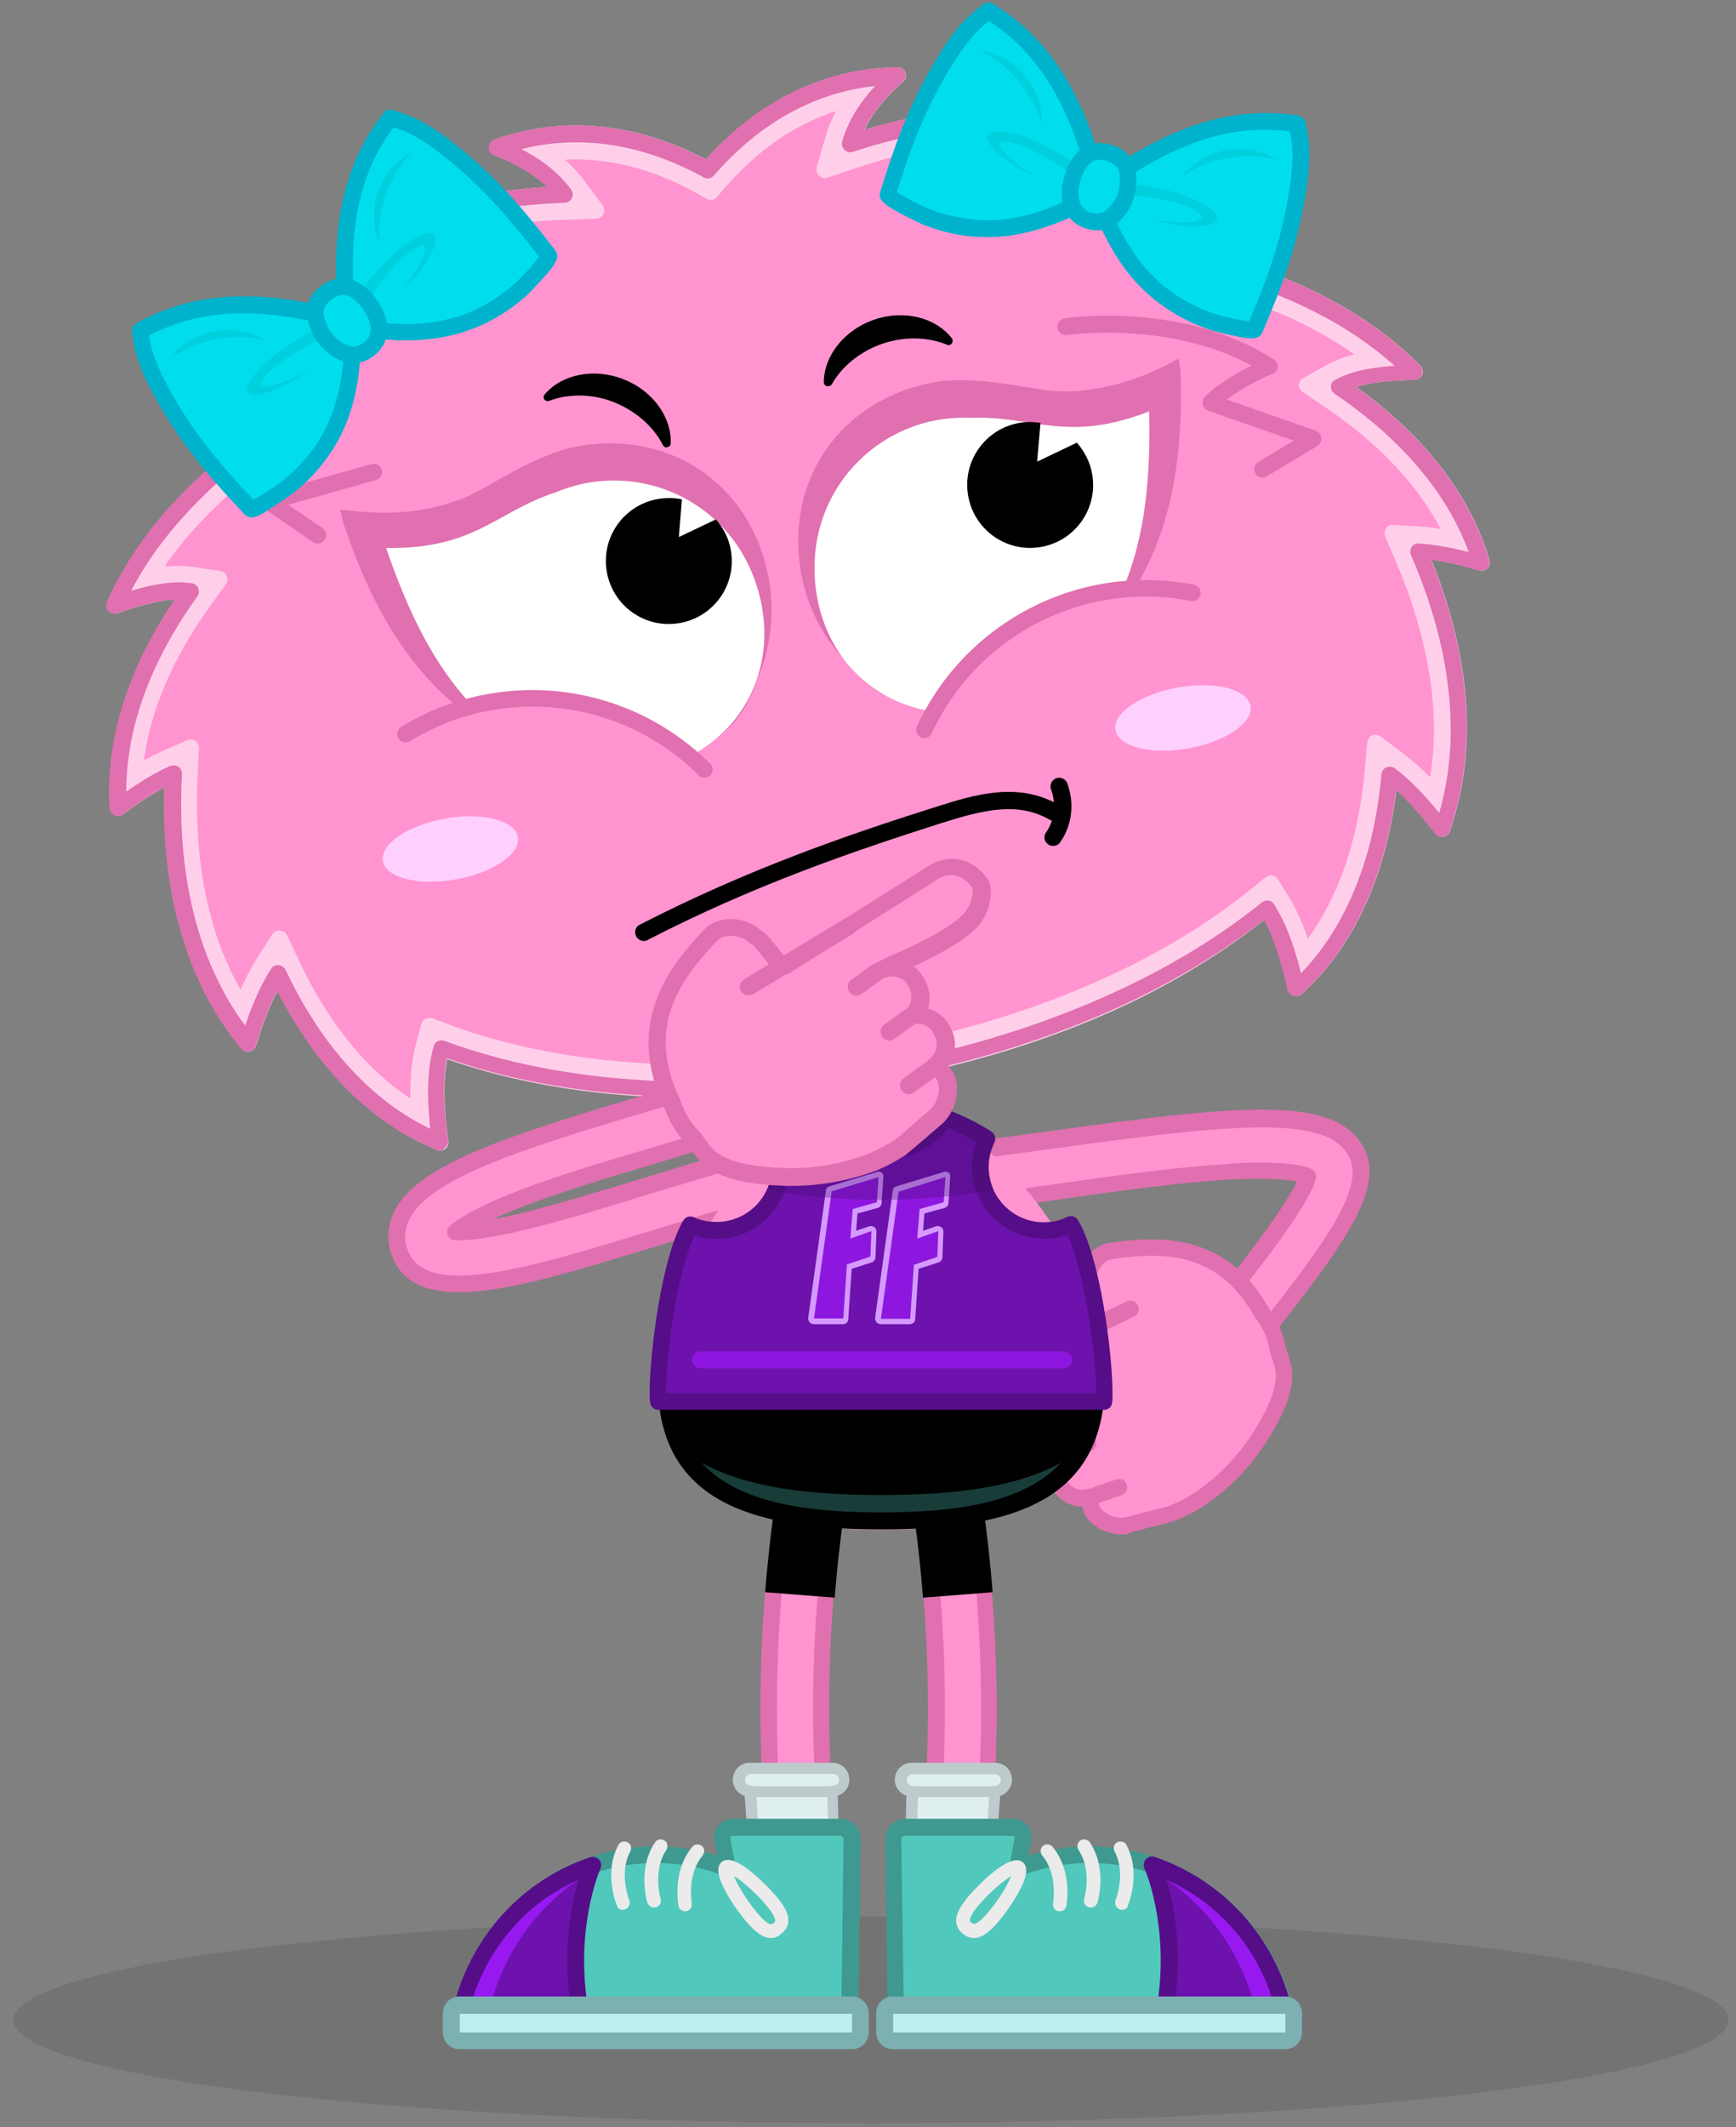 <?xml version="1.0" encoding="utf-8"?>
<!-- Generator: Adobe Illustrator 25.4.1, SVG Export Plug-In . SVG Version: 6.00 Build 0)  -->
<svg version="1.1" id="Layer_1" xmlns="http://www.w3.org/2000/svg" xmlns:xlink="http://www.w3.org/1999/xlink" x="0px" y="0px"
	 viewBox="0 0 511.2 626.2" style="enable-background:new 0 0 511.2 626.2;" xml:space="preserve">
<rect x="0" y="0" width="511.2" height="626.2" fill="#808080" stroke="none"/>
<style type="text/css">
	.st0{fill:#FF94D0;}
	.st1{fill:#FFCFE9;}
	.st2{fill:#E070B0;}
	.st3{fill:#FFFFFF;}
	.st4{fill:#FFCFFD;}
	.st5{fill:#00DEEE;}
	.st6{fill:#00B3CD;}
	.st7{fill:#00CFDE;}
	.st8{opacity:0.1;}
	.st9{fill:#183D39;}
	.st10{fill:#6D12AD;}
	.st11{fill:#8E17E0;}
	.st12{fill:#D699FF;}
	.st13{fill:#550E87;}
	.st14{opacity:0.3;}
	.st15{clip-path:url(#SVGID_00000036930536479884837210000015700189552336242085_);fill:#3F0A63;}
	.st16{fill:#DFEFF0;}
	.st17{fill:#BECBCC;}
	.st18{fill:#51C8BC;}
	.st19{fill:#3E9990;}
	.st20{fill:#EBEBEB;}
	.st21{fill:#9719F0;}
	.st22{fill:#BEEDF0;}
	.st23{fill:#7DB0B3;}
</style>
<g>
	<g>
		<path class="st0" d="M436.3,165.9c-7.2-24.4-26-41.5-41.9-52.2c4.5-2.5,11-3.8,22.2-4.1c-21.9-22.2-52.2-30.9-70.2-34.2
			c4.3-4.3,10.6-8.2,20.9-12.7c-21-14.1-46.3-15.4-65.4-13.5c2.7-3.7,7.2-7.7,14.6-12.7c-24.5-5.1-48.7-0.1-66,5.7
			c2-6.9,6.4-13.4,13.8-19.8c-27.1,0.4-45.5,15.7-55.9,27.7c-13.8-7.6-36.5-15.6-62-6.6c9.2,3.5,15.6,8.1,19.8,13.8
			c-18.2,0.6-42.7,4.3-63.9,17.5c8.8,2.2,14.3,4.4,18.1,6.9c-18.6,4.8-41.9,14.8-56.7,35.3c11.2,0.6,18.5,2.1,24,4.6
			c-15.7,9.4-41.2,28-54,56.4c10.6-3.7,17.2-4.7,22.2-3.9c-11.3,15.6-22.9,38.2-21.2,63.5c6.4-4.8,11.6-7.9,16.2-9.9
			c-1.2,21.7,1.3,54.6,21.9,79.3c2.9-9.3,5.7-15.7,8.8-20.6c8.6,18.1,23.4,39.9,47.7,49.7c-1.7-12.8-1.4-21,0.4-27.6
			c35.6,13.2,80.8,15.9,128.5,7.3c45.8-8.2,85.9-25.3,114.6-48.5c3.4,5.4,6.1,12.7,8.6,23.8c19.4-17.6,25.8-43.3,27.5-63.2
			c4.6,3.5,9.5,8.6,15.4,16.3c10.8-30.3,1.7-62.1-6.9-82C422.6,162.5,428.6,163.7,436.3,165.9z"/>
		<path class="st0" d="M394.4,113.7c4.5-2.5,11-3.8,22.2-4.1c-21.9-22.2-52.2-30.9-70.2-34.2c4.3-4.3,10.6-8.2,20.9-12.7
			c-21-14.1-46.3-15.4-65.4-13.5c2.7-3.7,7.2-7.7,14.6-12.7c-24.5-5.1-48.7-0.1-66,5.7c2-6.9,6.4-13.4,13.8-19.8
			c-27.1,0.4-45.5,15.7-55.9,27.7c-13.8-7.6-36.5-15.6-62-6.6c9.2,3.5,15.6,8.1,19.8,13.8c-18.2,0.6-42.7,4.3-63.9,17.5
			c8.8,2.2,14.3,4.4,18.1,6.9c-18.6,4.8-41.9,14.8-56.7,35.3c11.2,0.6,18.5,2.1,24,4.6c-15.7,9.4-41.2,28-54,56.4
			c10.6-3.7,17.2-4.7,22.2-3.9c-11.3,15.6-22.9,38.2-21.2,63.5c6.4-4.8,11.6-7.9,16.2-9.9c-0.7,12.9-0.1,29.9,4.9,46.7
			c58.5,18.1,124.2,22.7,191.4,10.7c70-12.5,132.1-41.4,181.7-81c-1.6-16.1-6.5-30.9-11.3-42c5,0.3,10.9,1.4,18.6,3.7
			C429.1,141.6,410.3,124.4,394.4,113.7z"/>
		<path class="st1" d="M436.3,165.9c-7.2-24.4-26-41.5-41.9-52.2c4.5-2.5,11-3.8,22.2-4.1c-21.9-22.2-52.2-30.9-70.2-34.2
			c4.3-4.3,10.6-8.2,20.9-12.7c-21-14.1-46.3-15.4-65.4-13.5c2.7-3.7,7.2-7.7,14.6-12.7c-24.5-5.1-48.7-0.1-66,5.7
			c2-6.9,6.4-13.4,13.8-19.8c-27.1,0.4-45.5,15.7-55.9,27.7c-13.8-7.6-36.5-15.6-62-6.6c9.2,3.5,15.6,8.1,19.8,13.8
			c-18.2,0.6-42.7,4.3-63.9,17.5c8.8,2.2,14.3,4.4,18.1,6.9c-18.6,4.8-41.9,14.8-56.7,35.3c11.2,0.6,18.5,2.1,24,4.6
			c-15.7,9.4-41.2,28-54,56.4c10.6-3.7,17.2-4.7,22.2-3.9c-11.3,15.6-22.9,38.2-21.2,63.5c6.4-4.8,11.6-7.9,16.2-9.9
			c-1.2,21.7,1.3,54.6,21.9,79.3c2.9-9.3,5.7-15.7,8.8-20.6c8.6,18.1,23.4,39.9,47.7,49.7c-1.7-12.8-1.4-21,0.4-27.6
			c35.6,13.2,80.8,15.9,128.5,7.3c45.8-8.2,85.9-25.3,114.6-48.5c3.4,5.4,6.1,12.7,8.6,23.8c19.4-17.6,25.8-43.3,27.5-63.2
			c4.6,3.5,9.5,8.6,15.4,16.3c10.8-30.3,1.7-62.1-6.9-82C422.6,162.5,428.6,163.7,436.3,165.9z M422.5,233.9
			c-3.6-4.1-7-7.4-10.4-9.9l-7.1-5.4l-0.8,8.9c-1.4,16-6.1,37.5-20.1,53.9c-2-6.9-4.3-12.2-7-16.7l-2.9-4.7l-4.3,3.5
			c-27.9,22.7-67.8,39.5-112.3,47.5c-46.5,8.3-91.3,5.8-125.9-7.1l-5-1.9l-1.4,5.1c-1.6,5.7-2.1,12.3-1.5,20.7
			c-18.8-10.6-30.6-29.1-37.5-43.6l-3.8-8l-4.8,7.5c-2.2,3.5-4.3,7.7-6.3,12.9c-14.4-22-16.5-49-15.4-68.7l0.4-7.9l-7.3,3.2
			c-2.9,1.3-6,2.9-9.3,5.1c1.3-20.7,11.4-39,20.3-51.3l4.7-6.5l-7.9-1.2c-3.3-0.5-6.9-0.4-11.1,0.4c-0.7,0.1-1.4,0.3-2.2,0.4
			c13.4-22.1,34.5-37,46.8-44.3l8-4.8l-8.5-3.9c-4.4-2-9.6-3.4-16.3-4.2c14.2-15.1,33.5-22.7,48.2-26.5l10.6-2.8l-9.1-6.1
			c-2.3-1.5-4.9-2.8-8.2-4.1c8.8-4.1,18.6-7.2,29.2-9.1c7.1-1.3,14.6-2,22.2-2.3l9.4-0.3l-5.6-7.5c-2.6-3.6-5.9-6.6-9.9-9.3
			c18.8-2.7,35.1,3.5,45.7,9.3l3.5,1.9l2.6-3c7.9-9.1,21.1-20.7,39.6-24.6c-2.8,3.9-4.8,7.9-6,12.2l-2.6,9l8.9-3
			c7.2-2.4,14.5-4.3,21.6-5.6c10.7-1.9,20.9-2.5,30.6-1.6c-2.6,2.3-4.7,4.5-6.3,6.7l-6.4,8.9l10.9-1.1c15-1.5,35.9-1.1,54.4,8.1
			c-6,3.1-10.4,6.2-13.8,9.6l-6.6,6.6l9.2,1.7c14.1,2.6,38.9,9.2,59.2,25.3c-0.8,0.1-1.5,0.2-2.2,0.3c-4.2,0.8-7.7,1.9-10.5,3.5
			l-7,3.9l6.7,4.5c12.6,8.5,28.5,22.1,36.8,41.1c-3.9-0.8-7.3-1.3-10.5-1.5l-7.9-0.5l3.1,7.3C421,182.3,428.4,208.3,422.5,233.9z"/>
		<path class="st1" d="M258.9,318.3c-46.7,8.3-91.7,6-127.2-6.5c-1.2,6.1-1.1,13.7,0.3,24.1c0.1,0.9-0.2,1.7-0.9,2.3
			c-0.7,0.5-1.6,0.7-2.4,0.3c-13.4-5.4-32.2-17.9-47-46.8c-2.2,4.2-4.3,9.5-6.3,16.1c-0.3,0.9-1,1.5-1.9,1.7
			c-0.9,0.2-1.8-0.1-2.4-0.8c-11.1-13.3-23.8-37.3-22.7-76.9c-3.6,1.9-7.6,4.5-12.1,7.9c-0.7,0.5-1.7,0.6-2.5,0.3
			c-0.8-0.4-1.4-1.2-1.4-2.1c-1.6-24.5,8.9-46.4,19.1-61.4c-4.3,0.2-9.7,1.5-16.9,4c-0.9,0.3-2,0.1-2.6-0.7
			c-0.7-0.7-0.8-1.8-0.4-2.7c12.1-26.8,35.4-45.1,50.7-54.9c-4.8-1.4-10.7-2.3-18.6-2.7c-0.9,0-1.7-0.6-2.1-1.4
			c-0.4-0.8-0.3-1.8,0.2-2.5c13.9-19.2,35-29.3,52.1-34.6c-3.2-1.3-7.2-2.6-12.1-3.8c-1-0.2-1.7-1-1.8-2c-0.2-1,0.3-1.9,1.1-2.5
			c20.1-12.5,42.9-16.6,60-17.7c-3.9-3.8-9-6.8-15.5-9.3c-1-0.4-1.6-1.3-1.6-2.3c0-1,0.7-1.9,1.6-2.3c25.1-8.9,47.4-2,62.3,5.8
			c11.2-12.5,29.8-26.7,56.4-27.1c1,0,2,0.6,2.3,1.6c0.4,1,0.1,2.1-0.7,2.7c-5.3,4.6-9,9.2-11.3,14.1c16.4-5,39.3-9,62.4-4.3
			c1,0.2,1.7,1,1.9,1.9c0.2,1-0.2,2-1,2.5c-4.2,2.9-7.5,5.4-10.1,7.8c17.9-1,41.2,1.1,60.8,14.4c0.7,0.5,1.2,1.4,1.1,2.3
			c-0.1,0.9-0.6,1.7-1.5,2c-7.2,3.1-12.5,6-16.5,9c17.7,3.8,45.9,12.9,66.6,33.9c0.7,0.7,0.9,1.7,0.5,2.6c-0.4,0.9-1.2,1.5-2.2,1.5
			c-7.6,0.2-13.1,0.8-17.2,2.1c14.8,10.6,32.3,27.5,39.2,51c0.3,0.9,0,1.8-0.6,2.4c-0.6,0.6-1.6,0.9-2.4,0.6
			c-5.4-1.6-10.1-2.6-14.1-3.2c14.8,36.7,11.2,63.6,5.4,80c-0.3,0.8-1,1.5-1.9,1.6c-0.9,0.1-1.8-0.2-2.3-0.9
			c-4.3-5.5-8-9.7-11.5-12.9c-3.9,32.2-17.1,50.4-27.9,60.1c-0.6,0.6-1.6,0.8-2.4,0.5c-0.8-0.3-1.5-0.9-1.7-1.8
			c-2-8.9-4.2-15.6-6.9-20.6C343.3,293.9,304.2,310.2,258.9,318.3z M129.5,306.2c0.4-0.1,0.9,0,1.3,0.1c35.1,13,80.3,15.6,127.2,7.2
			c-47,8.4-92.1,5.8-127.2-7.2l-2.5-0.9l-0.7,2.6c-1.3,4.5-1.8,9.6-1.6,15.8c-0.2-6.2,0.4-11.3,1.6-15.8c0.2-0.7,0.6-1.2,1.2-1.5
			C129,306.3,129.3,306.2,129.5,306.2z M122.8,330.2c1.3,0.7,2.6,1.4,3.8,2c-0.2-1.5-0.3-3-0.4-4.4c0.1,0.9-0.4,1.7-1.1,2.2
			C124.4,330.5,123.5,330.6,122.8,330.2z M381.9,282.1c0.4,1.3,0.8,2.8,1.1,4.2c1-1,1.9-2.1,2.9-3.2c-0.6,0.6-1.4,0.8-2.2,0.6
			C382.8,283.6,382.1,283,381.9,282.1z M126.2,299.7c0.4-0.1,0.9,0,1.3,0.1l5,1.9c34.3,12.7,78.6,15.2,124.7,7
			c44.2-7.9,83.7-24.6,111.2-47l4.3-3.5c0.5-0.4,1.3-0.6,1.9-0.5c0.7,0.1,1.3,0.5,1.7,1.1l2.9,4.7c2.3,3.6,4.2,7.8,5.9,12.8
			c11.5-15.6,15.4-35,16.7-48.9l0.8-8.9c0.1-0.9,0.6-1.7,1.5-2c0.8-0.4,1.8-0.2,2.5,0.3l7.1,5.4c2.4,1.9,4.9,4,7.4,6.6
			c4-23.8-3.2-47.5-10.1-63.6l-3.1-7.3c-0.3-0.8-0.2-1.7,0.2-2.4c0.5-0.7,1.3-1.1,2.2-1l7.9,0.5c1.9,0.1,3.9,0.3,6,0.7
			c-8.6-16.5-23-28.4-33.9-35.8l-6.7-4.5c-0.7-0.5-1.1-1.3-1.1-2.1c0-0.9,0.5-1.6,1.3-2l7-3.9c2.3-1.3,5-2.3,8-3.1
			c-19.2-13.6-41.6-19.3-53.8-21.5l-9.2-1.7c-0.9-0.2-1.6-0.8-1.9-1.7c-0.3-0.9,0-1.8,0.6-2.5l6.6-6.6c2.8-2.7,6-5.2,10.1-7.7
			c-17.1-7.1-35.7-7.2-48.7-5.9l-10.9,1.1c-1,0.1-1.9-0.4-2.4-1.2c-0.5-0.8-0.4-1.9,0.1-2.7l6.4-8.9c0.8-1,1.6-2.1,2.6-3.1
			c-14.3-0.4-29.9,2.1-45.7,7.4l-8.9,3c-0.9,0.3-1.8,0.1-2.5-0.6c-0.7-0.6-0.9-1.6-0.7-2.5l2.6-9c0.7-2.6,1.8-5.1,3.1-7.5
			c-14.9,4.7-25.7,14.5-32.5,22.3l-2.6,3c-0.8,0.9-2,1.1-3,0.5l-3.5-1.9c-9-5-22.5-10.4-38.2-9.6c2.1,1.9,3.9,3.9,5.5,6l5.6,7.5
			c0.5,0.7,0.6,1.7,0.2,2.5c-0.4,0.8-1.2,1.4-2.1,1.4l-9.4,0.3c-16.6,0.5-32.1,3.5-45.4,8.9c1.2,0.6,2.4,1.3,3.5,2l9.1,6.1
			c0.8,0.5,1.2,1.5,1.1,2.4s-0.9,1.7-1.8,2l-10.6,2.8c-12.7,3.3-30.1,9.8-43.6,22.4c4.7,0.9,8.6,2.1,12.2,3.7l8.5,3.9
			c0.8,0.4,1.4,1.2,1.4,2.1c0,0.9-0.4,1.8-1.2,2.2l-8,4.8c-10.6,6.3-29.6,19.4-43,38.8c3.1-0.3,5.9-0.3,8.6,0.1l7.9,1.2
			c0.8,0.1,1.6,0.7,1.9,1.5c0.3,0.8,0.2,1.7-0.3,2.4l-4.7,6.5c-7.7,10.7-17,26.8-19.4,45.3c1.9-1,3.7-1.9,5.4-2.7l7.3-3.2
			c0.8-0.3,1.7-0.3,2.4,0.2c0.7,0.5,1.1,1.3,1.1,2.1l-0.4,7.9c-0.9,17.5,0.6,42.2,12.6,63.2c1.5-3.3,3-6.2,4.6-8.8l4.8-7.5
			c0.5-0.8,1.3-1.2,2.2-1.1c0.9,0.1,1.7,0.6,2.1,1.4l3.8,8c6,12.7,16.4,29.5,32.6,40.1c-0.2-6.5,0.4-12,1.8-16.9l1.4-5.1
			c0.2-0.7,0.6-1.2,1.2-1.5C125.8,299.8,126,299.7,126.2,299.7z M336.3,288C336.3,288,336.3,288,336.3,288
			C336.3,288,336.3,288,336.3,288z M373.6,263.7l-2.2,1.8c-10.3,8.3-22.1,15.9-35.2,22.5c13.1-6.6,25-14.2,35.2-22.5
			c0.5-0.4,1.3-0.6,1.9-0.5c0.7,0.1,1.3,0.5,1.7,1.1c2.2,3.5,4.1,7.7,5.8,12.9c-1.7-5.2-3.6-9.3-5.8-12.9L373.6,263.7z M407.1,223.3
			l-0.4,4.4c-1,11.5-3.8,26.4-10.8,40.3c5.1-10.1,9.3-23.2,10.8-40.3c0.1-0.9,0.6-1.7,1.5-2c0.8-0.4,1.8-0.2,2.5,0.3
			c0.7,0.5,1.4,1.1,2.1,1.7c-0.7-0.6-1.4-1.2-2.1-1.7L407.1,223.3z M81.4,284.1c0.2,0,0.4,0,0.6,0c0.9,0.1,1.7,0.6,2.1,1.4
			c7.3,15.4,15.8,26.3,24,34c-11.4-10.6-19.1-23.6-24-34l-1.9-4l-2.4,3.7C80.1,284.6,80.7,284.2,81.4,284.1z M420.7,235.6
			c1,1.1,2,2.3,3,3.5c0.4-1.4,0.8-2.9,1.1-4.4c-0.3,0.8-0.9,1.4-1.7,1.6C422.2,236.6,421.3,236.3,420.7,235.6z M69.5,298.3
			c0.9,1.3,1.7,2.5,2.6,3.7c0.5-1.5,1.1-3,1.6-4.3c-0.3,0.8-1.1,1.4-2,1.5C70.8,299.3,70,298.9,69.5,298.3z M413.9,159.6l1.6,3.6
			c5.4,12.6,11,29.7,11.6,48c-0.4-13.4-3.6-29.4-11.6-48c-0.3-0.8-0.2-1.7,0.2-2.4c0.5-0.7,1.3-1.1,2.1-1L413.9,159.6z M50.6,225.4
			c0.6-0.1,1.3,0,1.8,0.4c0.7,0.5,1.1,1.3,1.1,2.1c-1.1,20.2,1.5,36.3,5.7,49c-5.7-17.4-6.5-35.3-5.7-49l0.2-4l-3.6,1.6
			C50.3,225.5,50.4,225.4,50.6,225.4z M424,160.5c2.6,0.4,5.4,1,8.5,1.8c-0.6-1.5-1.1-3-1.8-4.4c0.4,0.8,0.2,1.8-0.4,2.5
			c-0.6,0.7-1.5,1-2.4,0.9C426.6,160.9,425.2,160.7,424,160.5z M57.5,176.4c-9.6,13.5-20.4,33.8-20.3,56.6c1.3-0.9,2.6-1.8,3.9-2.6
			c-0.8,0.5-1.8,0.5-2.5,0c-0.8-0.5-1.3-1.3-1.2-2.3C38.6,207.1,48.9,188.5,57.5,176.4z M423.9,160.5
			C423.9,160.5,424,160.5,423.9,160.5C424,160.5,423.9,160.5,423.9,160.5z M423.9,160.5C423.9,160.5,423.9,160.5,423.9,160.5
			C423.9,160.5,423.9,160.5,423.9,160.5z M394.7,116.9c11.7,8.1,26.6,21.2,35.1,39C421.4,138.3,406.8,125.3,394.7,116.9z
			 M56.5,171.8c0.8,0.1,1.5,0.7,1.8,1.5c0.3,0.8,0.2,1.7-0.3,2.4l2.3-3.2L56.5,171.8z M389.7,113.5l3.3,2.2c-0.7-0.5-1.1-1.3-1-2.1
			c0-0.8,0.5-1.6,1.2-2L389.7,113.5z M41.5,168.9c-1,1.6-2,3.3-2.9,5.1c1.9-0.6,3.7-1,5.3-1.4c-0.9,0.1-1.8-0.2-2.4-1
			C41,170.8,41,169.8,41.5,168.9z M405.2,108c1.7-0.2,3.5-0.4,5.5-0.5c-1.5-1.3-2.9-2.5-4.4-3.7c0.7,0.6,1.1,1.6,0.8,2.5
			C406.8,107.1,406.1,107.8,405.2,108z M85.9,125.7c-12,7.5-29.6,20.8-42.1,39.6C56.4,146.3,74.3,133,85.9,125.7z M347.6,78.2
			c13,2.6,35.4,8.7,54.6,22.5C383.2,87,361.3,80.8,347.6,78.2z M341.3,77l4.6,0.8c-0.9-0.2-1.6-0.8-1.9-1.7c-0.3-0.9,0-1.8,0.6-2.4
			L341.3,77z M88.9,119.4c0.8,0.4,1.4,1.2,1.4,2.1c0,0.9-0.4,1.7-1.1,2.2l3.9-2.3L88.9,119.4z M76.8,115.9c4.5,0.8,8.2,1.8,11.4,3.2
			C85,117.7,81.3,116.7,76.8,115.9z M354.9,66.1c-3.9,2.3-7.1,4.5-9.7,7C347.9,70.6,351,68.3,354.9,66.1z M68.6,114.9
			c1.6,0.1,3.1,0.3,4.6,0.5c-0.9-0.1-1.6-0.7-1.9-1.6c-0.3-0.9-0.1-1.8,0.5-2.5C70.7,112.4,69.6,113.6,68.6,114.9z M357.9,60.1
			c0.8,0.4,1.3,1.2,1.3,2.2c0,0.9-0.5,1.7-1.3,2.2c1.3-0.7,2.7-1.4,4.1-2C360.7,61.6,359.3,60.8,357.9,60.1z M119.1,84.6
			c-14.5,4-32.9,11.6-46.7,26C86.4,96.1,105.1,88.5,119.1,84.6z M304.3,51.5c14.1-1.2,33.7-0.6,51.5,7.6
			C338.1,51,318.9,50.3,304.3,51.5z M121.9,79.7c0.8,0.5,1.2,1.5,1.1,2.4c-0.2,0.9-0.8,1.7-1.8,2l5.3-1.4L121.9,79.7z M296.7,52.3
			l5.4-0.5c-0.9,0.1-1.9-0.4-2.3-1.2c-0.5-0.8-0.4-1.9,0.1-2.7c2.2-3.1,5.6-6.3,10.4-9.9c-1.9-0.3-3.8-0.5-5.7-0.7
			c0.9,0.1,1.7,0.8,2,1.7c0.3,0.9,0,2-0.7,2.6c-2.5,2.2-4.4,4.2-5.9,6.3L296.7,52.3z M121.7,79.6C121.7,79.6,121.7,79.6,121.7,79.6
			C121.7,79.6,121.7,79.6,121.7,79.6z M108.7,74c5.7,1.7,9.9,3.5,13,5.6c-2.1-1.4-4.6-2.6-7.6-3.7c-0.9-0.4-1.5-1.2-1.6-2.2
			c0-0.9,0.5-1.8,1.3-2.2C112.1,72.2,110.4,73.1,108.7,74z M207.3,52.3l1.7,0.9l1.3-1.5C209.5,52.6,208.3,52.8,207.3,52.3z
			 M251.3,26.3c1-0.2,1.9,0.2,2.5,1.1c0.6,0.8,0.5,1.9-0.1,2.8c-2.6,3.7-4.5,7.4-5.7,11.4l-1.3,4.5l4.4-1.5c-0.8,0.3-1.8,0-2.4-0.6
			c-0.7-0.6-0.9-1.6-0.7-2.5c1.7-5.8,4.9-11.1,9.7-16.3c-21.9,2.4-37.5,15-47,25.9C218.9,41.9,232.4,30.3,251.3,26.3
			C251.3,26.3,251.3,26.3,251.3,26.3z M166.4,59.8l4.6-0.1l-2.8-3.7c0.5,0.7,0.6,1.7,0.2,2.5C168.1,59.2,167.3,59.7,166.4,59.8z
			 M159.9,42.7C160,42.7,160,42.7,159.9,42.7c18.4-2.7,34.5,2.9,45.3,8.5c-12.7-6.6-31-12.4-51.7-7.3c6,3,10.7,6.8,14.2,11.3
			c-2.4-3.1-5.3-5.8-8.8-8.1c-0.8-0.6-1.2-1.6-1-2.6C158.2,43.6,159,42.8,159.9,42.7z"/>
		<path class="st2" d="M226.4,170.5c-4.9-27.6-28.8-44.1-56.4-39.1c-11.6,2.1-25.7,11.6-31.2,14.2c-5.6,2.5-9,3.4-14.4,4.4
			c-6.1,1.1-12.9,1.2-20.5,0.4l-3.7-0.4l0.8,3.6c9.4,28.6,22.2,47.2,40.5,59.6c15.4,10.4,24.6,21.7,43,18.4c2-0.4,1.1-2.4,3.1-3
			c13-3.8,26.4-10.4,32.3-21.4c1.3-2.4,2.4-5,3.2-7.5C226.9,190.7,228.2,180.7,226.4,170.5z"/>
		<path class="st2" d="M235.9,168.8c-4.9-27.6,11.7-51.3,39.3-56.3c11.6-2.1,28.1,2,34.2,2.5c6.1,0.5,9.6,0.1,15-0.9
			c6.1-1.1,12.5-3.3,19.4-6.8l3.3-1.7l0.5,3.7c1.1,30.1-4.4,52-17.3,69.9c-10.8,15.1-15.6,28.9-33.9,32.1c-2,0.4-1.9-1.9-3.9-1.7
			c-13.5,0.9-28.4-0.6-37.7-8.9c-2.1-1.8-3.9-3.8-5.6-6C242.5,187.9,237.8,179,235.9,168.8z"/>
		<path class="st3" d="M113.7,161.3c26.3,0.4,32.2-10.6,50-16.4c22.4-9.4,48.2,1,57.6,23.4c9.4,22.4,0.9,46.4-21.5,55.9
			c-17.8,7.5-37.8,3.1-51.2-7.7C134.3,205,123.7,190.5,113.7,161.3z"/>
		<path class="st3" d="M338.4,121.1c-24.5,9.5-33.9,1.2-52.6,1.9c-24.3-1.1-44.8,17.7-45.9,41.9c-1.1,24.3,15.2,43.9,39.5,45
			c19.3,0.9,36.5-10.2,45.4-25C334.2,169.2,339.1,152,338.4,121.1z"/>
		<path class="st0" d="M397.6,206.4c-15.1-23.7-43.6-37.3-73-32c-39,6.9-64.9,44.1-58,83.1c3,16.7,11.5,31.1,23.4,41.4
			C346.3,281.6,387.8,248.2,397.6,206.4z"/>
		<path class="st2" d="M272.2,217.3c-0.3,0-0.7-0.1-1-0.2c-1.2-0.6-1.8-2-1.2-3.3c10.2-22,30.5-37.6,54.3-41.9
			c9.1-1.6,18.3-1.5,27.3,0.2c1.3,0.3,2.2,1.6,1.9,2.9c-0.3,1.3-1.6,2.2-2.9,1.9c-8.4-1.7-17-1.7-25.5-0.2
			c-22.2,4-41.2,18.6-50.7,39.1C274,216.7,273.1,217.3,272.2,217.3z"/>
		<path class="st0" d="M145.6,206.2c-28.8,5.1-50.5,26.8-57,53.4c23,36.6,73.6,54.2,132.5,51.3c7.5-13.8,10.6-30.1,7.6-46.8
			C221.8,225.2,184.6,199.3,145.6,206.2z"/>
		<g>
			
				<ellipse transform="matrix(0.984 -0.176 0.176 0.984 -31.782 64.67)" class="st4" cx="348.5" cy="211.4" rx="20.2" ry="9.1"/>
			
				<ellipse transform="matrix(0.984 -0.176 0.176 0.984 -41.95 27.282)" class="st4" cx="132.7" cy="250" rx="20.2" ry="9.1"/>
		</g>
		<path d="M305.4,135.9l1-11.4c-2-0.3-4.1-0.4-6.3,0c-10.1,1.8-16.8,11.4-15,21.5c1.8,10.1,11.4,16.8,21.5,15
			c10.1-1.8,16.8-11.4,15-21.5c-0.6-3.5-2.3-6.7-4.5-9.2L305.4,135.9z"/>
		<path d="M199.9,158.1l0.9-11.1c-2.3-0.5-4.7-0.5-7.1-0.1c-10.1,1.8-16.8,11.4-15,21.5c1.8,10.1,11.4,16.8,21.5,15
			s16.8-11.4,15-21.5c-0.6-3.5-2.2-6.5-4.4-9L199.9,158.1z"/>
		<g>
			<path d="M181.2,117.3c6.9,2.7,12.2,7.5,15.1,13.1c0.3-7.2-4.9-14.5-13.3-17.8c-8.3-3.2-17.1-1.3-21.8,4.2
				C167.1,114.7,174.3,114.6,181.2,117.3z"/>
			<path d="M196.3,131.7c-0.4,0-0.9-0.2-1.1-0.7c-2.8-5.5-8.1-10.1-14.4-12.6l0,0c-6.3-2.5-13.3-2.6-19.1-0.4
				c-0.5,0.2-1.1,0-1.4-0.4c-0.3-0.5-0.3-1.1,0.1-1.5c5.1-6,14.6-7.8,23.1-4.5c8.6,3.3,14.3,11.1,14,18.9c0,0.6-0.4,1-0.9,1.1
				C196.4,131.7,196.3,131.7,196.3,131.7z M181.6,116.2c5,2,9.4,5,12.5,8.9c-1.8-4.8-6-9.1-11.6-11.3c-5.6-2.2-11.6-1.9-16.2,0.5
				C171.3,113.6,176.6,114.2,181.6,116.2L181.6,116.2z"/>
		</g>
		<g>
			<path d="M259.4,100c-7,2.4-12.5,7-15.6,12.5c0-7.2,5.5-14.3,14-17.2c8.4-2.9,17.2-0.6,21.6,5.1C273.6,97.9,266.4,97.6,259.4,100z
				"/>
			<path d="M243.8,113.7c-0.1,0-0.2,0-0.3,0c-0.5-0.1-0.9-0.6-0.9-1.2c0-7.8,6.1-15.4,14.8-18.4c8.7-3,18.1-0.7,22.9,5.5
				c0.3,0.4,0.3,1,0,1.5c-0.3,0.4-0.9,0.6-1.4,0.4c-5.7-2.4-12.7-2.5-19.1-0.3l0,0c-6.4,2.2-11.9,6.6-14.9,12
				C244.6,113.5,244.2,113.7,243.8,113.7z M265.2,95.3c-2.3,0-4.7,0.4-7,1.2c-5.7,1.9-10.1,6.1-12.1,10.8c3.3-3.8,7.8-6.7,12.9-8.4
				c5.1-1.8,10.4-2.2,15.3-1.2C271.7,96.1,268.5,95.3,265.2,95.3z M259.4,100L259.4,100L259.4,100z"/>
		</g>
		<path class="st2" d="M129.5,338.7c-0.3,0-0.6-0.1-0.9-0.2c-13.4-5.4-32.2-17.9-47-46.8c-2.2,4.2-4.3,9.5-6.3,16.1
			c-0.3,0.9-1,1.5-1.9,1.7c-0.9,0.2-1.8-0.1-2.4-0.8c-11.1-13.3-23.8-37.3-22.7-76.9c-3.6,1.9-7.6,4.5-12.1,7.9
			c-0.7,0.5-1.7,0.6-2.5,0.3c-0.8-0.4-1.4-1.2-1.4-2.1c-1.6-24.5,8.9-46.4,19.1-61.4c-4.3,0.2-9.7,1.5-16.9,4
			c-0.9,0.3-2,0.1-2.6-0.7c-0.7-0.7-0.8-1.8-0.4-2.7c12.1-26.9,35.4-45.1,50.7-54.9c-4.8-1.4-10.7-2.3-18.6-2.7
			c-0.9,0-1.7-0.6-2.1-1.4c-0.4-0.8-0.3-1.8,0.2-2.5c13.9-19.2,35-29.3,52.1-34.6c-3.2-1.3-7.2-2.6-12.1-3.8c-1-0.2-1.7-1-1.8-2
			c-0.2-1,0.3-1.9,1.1-2.5c20.1-12.5,42.9-16.6,60-17.7c-3.9-3.8-9-6.8-15.5-9.3c-1-0.4-1.6-1.3-1.6-2.3c0-1,0.7-1.9,1.6-2.3
			c25.1-8.9,47.4-2,62.3,5.8c11.2-12.5,29.8-26.7,56.4-27.1c1,0,2,0.6,2.3,1.6c0.4,1,0.1,2.1-0.7,2.7c-5.3,4.6-9,9.2-11.3,14.1
			c16.4-5,39.3-9,62.4-4.3c1,0.2,1.7,1,1.9,1.9c0.2,1-0.2,2-1,2.5c-4.2,2.9-7.5,5.4-10.1,7.8c17.9-1,41.2,1.1,60.8,14.4
			c0.7,0.5,1.2,1.4,1.1,2.3c-0.1,0.9-0.6,1.7-1.5,2c-7.2,3.1-12.5,6-16.5,9c17.7,3.8,45.9,12.9,66.6,33.9c0.7,0.7,0.9,1.7,0.5,2.6
			c-0.4,0.9-1.2,1.5-2.2,1.5c-7.6,0.2-13.1,0.8-17.2,2.1c14.8,10.6,32.3,27.5,39.2,51c0.3,0.9,0,1.8-0.6,2.4
			c-0.6,0.6-1.6,0.9-2.4,0.6c-5.4-1.6-10.1-2.6-14.1-3.2c14.8,36.7,11.2,63.6,5.4,80c-0.3,0.8-1,1.5-1.9,1.6
			c-0.9,0.1-1.8-0.2-2.3-0.9c-4.3-5.5-8-9.7-11.5-12.9c-3.9,32.2-17.1,50.4-27.9,60.1c-0.6,0.6-1.6,0.8-2.4,0.5
			c-0.8-0.3-1.5-0.9-1.7-1.8c-2-8.9-4.2-15.6-6.9-20.6c-29,22.8-68.2,39.2-113.4,47.3c-46.7,8.3-91.7,6-127.2-6.5
			c-1.2,6.1-1.1,13.7,0.3,24.1c0.1,0.9-0.2,1.7-0.9,2.3C130.6,338.5,130.1,338.7,129.5,338.7z M81.8,284.1c0.1,0,0.1,0,0.2,0
			c0.9,0.1,1.7,0.6,2.1,1.4c13,27.5,29.7,40.6,42.6,46.8c-1.1-10.3-0.8-18,1-24.3c0.2-0.7,0.6-1.2,1.2-1.5c0.6-0.3,1.3-0.4,2-0.1
			c35.1,13,80.3,15.6,127.2,7.2c45-8,85.3-25.1,113.5-48c0.5-0.4,1.3-0.6,1.9-0.5c0.7,0.1,1.3,0.5,1.7,1.1
			c3.2,5.1,5.7,11.4,7.9,20.3c9.9-10.2,21-28.3,23.7-58.6c0.1-0.9,0.6-1.7,1.5-2c0.8-0.4,1.8-0.2,2.5,0.3c4.1,3.1,8.3,7.3,13,13.1
			c4.8-16.4,6.4-41.9-8.3-75.9c-0.3-0.8-0.2-1.7,0.2-2.4c0.5-0.7,1.3-1.1,2.1-1c4.2,0.2,9,1.1,14.7,2.5c-8-21.8-25.7-37.3-39.5-46.6
			c-0.7-0.5-1.1-1.3-1.1-2.1c0-0.9,0.5-1.6,1.3-2c4.2-2.3,9.6-3.6,17.5-4.1c-21.4-19.2-49.4-26.7-64.8-29.6
			c-0.9-0.2-1.6-0.8-1.9-1.7c-0.3-0.9,0-1.8,0.6-2.5c4-4,9.5-7.5,17.5-11.3c-20-11.7-43.4-12.3-60-10.7c-1,0.1-1.9-0.4-2.4-1.2
			c-0.5-0.8-0.4-1.9,0.1-2.7c2.2-3.1,5.6-6.3,10.4-9.9c-22.5-3.2-44.3,1.7-59,6.6c-0.9,0.3-1.8,0.1-2.5-0.6
			c-0.7-0.6-0.9-1.6-0.7-2.5c1.7-5.8,4.9-11.1,9.7-16.3c-22.3,2.4-38,15.4-47.5,26.4c-0.8,0.9-2,1.1-3,0.5
			c-12.7-7-31.9-13.8-53.7-8.3c6.3,3.2,11.1,7.1,14.7,11.9c0.5,0.7,0.6,1.7,0.2,2.5c-0.4,0.8-1.2,1.4-2.1,1.4
			c-15.6,0.5-37.7,3.4-57.7,14.2c5.7,1.7,10,3.6,13.2,5.7c0.8,0.5,1.2,1.5,1.1,2.4c-0.2,1-0.9,1.7-1.8,2
			C105,88.3,83.3,97,68.6,114.9c8.8,0.7,15.1,2.2,20.3,4.5c0.8,0.4,1.4,1.2,1.4,2.1c0,0.9-0.4,1.8-1.2,2.2
			c-13.4,8-37.1,24.8-50.5,50.2c7.7-2.3,13.2-2.9,17.9-2.2c0.8,0.1,1.6,0.7,1.9,1.5c0.3,0.8,0.2,1.7-0.3,2.4
			c-9.8,13.5-21,34.2-20.9,57.4c4.9-3.4,9-5.8,12.9-7.5c0.8-0.3,1.7-0.3,2.4,0.2c0.7,0.5,1.1,1.3,1.1,2.1c-2,37,8.4,60.4,18.6,74.1
			c2.4-7.1,4.9-12.5,7.7-16.8C80.2,284.5,81,284.1,81.8,284.1z"/>
		<path class="st2" d="M371.8,140.6c-0.8,0-1.6-0.4-2.1-1.2c-0.7-1.2-0.3-2.7,0.8-3.4l10.5-6.3l-25.3-8.8c-0.7-0.3-1.3-0.9-1.5-1.6
			c-0.2-0.8-0.1-1.6,0.4-2.2c1.9-2.5,8.1-6.6,13.9-9.5c-24.4-13.3-54-9-54.3-9c-1.3,0.2-2.6-0.7-2.8-2.1c-0.2-1.3,0.7-2.6,2.1-2.8
			c1.4-0.2,35.1-5,61.6,12.1c0.8,0.5,1.2,1.4,1.1,2.3c-0.1,0.9-0.7,1.7-1.6,2c-4.3,1.7-10,5-13.4,7.5l26.3,9.2
			c0.9,0.3,1.5,1.1,1.6,2.1c0.1,0.9-0.4,1.9-1.2,2.4l-15,9C372.6,140.5,372.2,140.6,371.8,140.6z"/>
		<path class="st2" d="M93.6,160c-0.5,0-1-0.1-1.4-0.4l-14.4-9.9c-0.8-0.5-1.2-1.5-1-2.4c0.2-0.9,0.8-1.7,1.8-2l30.8-8.7
			c1.3-0.4,2.7,0.4,3,1.7c0.4,1.3-0.4,2.7-1.7,3l-25.8,7.3l10.1,6.9c1.1,0.8,1.4,2.3,0.6,3.4C95.2,159.6,94.4,160,93.6,160z"/>
		<path class="st2" d="M207.4,228.9c-0.6,0-1.3-0.2-1.7-0.7c-16-16-38.9-23.1-61.1-19.1c-8.5,1.5-16.6,4.6-23.9,9.1
			c-1.2,0.7-2.7,0.3-3.4-0.8c-0.7-1.2-0.3-2.7,0.8-3.4c7.8-4.8,16.4-8.1,25.6-9.7c23.8-4.3,48.3,3.4,65.4,20.5c1,1,1,2.5,0,3.5
			C208.7,228.6,208,228.9,207.4,228.9z"/>
		<path d="M189.6,277c-0.9,0-1.8-0.5-2.3-1.4c-0.6-1.3-0.2-2.8,1.1-3.4c31.3-16.1,60.6-26.3,87.6-34.8c10.5-3.3,23.6-7.5,35.7-0.5
			c1.2,0.7,1.6,2.3,0.9,3.5c-0.7,1.2-2.3,1.6-3.5,0.9c-9.4-5.4-19.5-2.9-31.6,0.9c-26.7,8.5-55.8,18.5-86.8,34.5
			C190.4,276.9,190,277,189.6,277z"/>
		<path d="M310.1,249c-0.5,0-1-0.1-1.4-0.4c-1.2-0.8-1.5-2.4-0.7-3.5c1.3-1.9,2.1-4,2.3-6.3c0.2-2.2,0-4.3-0.8-6.4
			c-0.5-1.3,0.2-2.8,1.5-3.3c1.3-0.5,2.8,0.2,3.3,1.5c1,2.8,1.4,5.7,1.1,8.7c-0.3,3.1-1.4,6.1-3.2,8.6
			C311.7,248.7,310.9,249,310.1,249z"/>
		<g>
			<g>
				<path class="st5" d="M101.6,85.4c-1-18.5,1.6-35.8,13.3-50.7c6,1.6,10.5,4.3,15.4,8c12.9,9.8,21.3,19.6,31.1,32.4
					c0.7,0.9-6.9,8.8-7.7,9.6c-3.6,3.4-7.8,6.2-12.2,8.3c-8.1,4-16.5,5.1-25.5,4.7c-4.5-0.2-8.6-1.3-12.8-2.8
					C102.3,94.6,101.8,89.7,101.6,85.4z"/>
				<path class="st6" d="M119.2,100.2c-1.1,0-2.2,0-3.3-0.1c-4.2-0.2-8.4-1.1-13.6-2.9c-1.9-0.7-2.7-2.4-3.2-11.7l0,0
					C98,63.3,102.4,46.6,113,33.2c0.6-0.8,1.6-1.1,2.6-0.8c5.7,1.5,10.4,4,16.3,8.4c12.9,9.8,21.3,19.5,31.6,32.9
					c1.6,2.1-0.2,4.4-3.4,8c-2,2.2-4.1,4.4-4.6,4.9c-3.8,3.5-8.1,6.4-12.8,8.7C135.6,98.6,128.2,100.2,119.2,100.2z M104.9,92.9
					c4.3,1.5,7.8,2.2,11.3,2.4c9.6,0.4,17.3-1,24.3-4.4c4.3-2.1,8.2-4.8,11.6-7.9c1.1-1,5.2-5.3,6.6-7.4
					C149,63,140.9,53.8,128.9,44.6c-4.7-3.6-8.6-5.8-13-7.1c-9.3,12.4-12.9,27.2-11.8,47.7C104.3,90,104.7,92.1,104.9,92.9z"/>
				<path class="st7" d="M112.2,78.5c-4.2,4.8-7.7,7.8-3.9,10.2c1.2-2,2.8-4.3,4.7-6.7c5.2-6.4,10.5-10.7,11.9-9.6
					c1.4,1-1.5,6.8-6.5,13.1c1.1-1,2.2-2.1,3.3-3.3c5.2-5.9,7.9-11.9,6-13.4C125.8,67.2,118.1,71.8,112.2,78.5z"/>
				<path class="st7" d="M114.3,55.6c1.8-4.3,4.2-7.9,7-10.8c-4,2-7.5,5.6-9.5,10.5c-2.3,5.6-2.1,11.6,0,16.4
					C111.3,66.8,112.1,61.1,114.3,55.6z"/>
			</g>
			<g>
				<path class="st5" d="M93.4,92.3c-18.1-3.9-35.6-4.1-52.2,5.1c0.7,6.2,2.6,11.1,5.5,16.5c7.6,14.3,16,24.2,27,35.9
					c0.8,0.9,9.8-5.4,10.7-6.1c3.9-3.1,7.3-6.7,10.2-10.7c5.2-7.3,7.6-15.5,8.7-24.4c0.5-4.5,0.1-8.7-0.7-13.1
					C102.4,94.4,97.7,93.2,93.4,92.3z"/>
				<path class="st6" d="M74,152.3c-0.8,0-1.4-0.3-2-0.9c-11.6-12.3-19.8-22.1-27.4-36.4c-3.5-6.5-5.1-11.5-5.7-17.4
					c-0.1-1,0.4-1.9,1.2-2.4c15-8.4,32.1-10.1,53.9-5.4c0,0,0,0,0,0c9.1,2,10.7,3.1,11,5c1,5.4,1.2,9.7,0.8,13.9
					c-1.2,10.3-4.1,18.5-9.1,25.5c-3,4.3-6.6,8.1-10.7,11.2c-0.5,0.4-3.1,2.2-5.6,3.8C77.6,151.1,75.6,152.3,74,152.3z M43.9,98.8
					c0.7,4.5,2.2,8.7,5,14c7.1,13.4,14.9,22.8,25.7,34.3c2.2-1.1,7.1-4.4,8.3-5.3c3.7-2.9,6.9-6.3,9.7-10.2
					c4.5-6.4,7.1-13.8,8.3-23.3c0.4-3.5,0.2-7-0.5-11.5c-0.8-0.3-2.7-1-7.4-2l0,0C72.8,90.4,57.6,91.6,43.9,98.8z"/>
				<path class="st7" d="M85,101.7c5.4-3.4,8.9-6.3,10.7-2.3c-2.2,0.9-4.7,2.1-7.3,3.6c-7.1,4.1-12.2,8.7-11.4,10.2
					c0.8,1.5,7-0.4,13.9-4.4c-1.1,0.9-2.4,1.8-3.8,2.7c-6.6,4.2-13,5.9-14.2,3.8C71.7,113.3,77.4,106.4,85,101.7z"/>
				<path class="st7" d="M62.1,100.2c-4.5,1.1-8.5,2.9-11.8,5.2c2.6-3.7,6.7-6.5,11.9-7.7c5.9-1.4,11.8-0.3,16.2,2.6
					C73.5,99,67.9,98.8,62.1,100.2z"/>
			</g>
			<path class="st5" d="M93,90.4c0.8-3,4.3-5.7,7.4-6c2.4-0.2,4.6,1.2,6.3,2.7c3.2,2.9,6.4,8.7,4.1,13c-1,1.9-3.1,3.5-5.1,4.1
				c-3.4,0.9-7.2-1.5-9.4-3.9c-1.6-1.8-2.7-4.1-3.3-6.4C92.7,92.6,92.7,91.5,93,90.4z"/>
			<path class="st6" d="M104.2,106.9c-3.8,0-7.5-2.5-9.7-5c-1.8-2-3.1-4.6-3.8-7.4c-0.4-1.7-0.4-3.3-0.1-4.8c0,0,0,0,0,0
				c1-4,5.4-7.5,9.6-7.8c2.7-0.2,5.6,1,8.2,3.4c3.5,3.3,7.7,10.2,4.6,16c-1.3,2.5-3.9,4.6-6.6,5.3
				C105.7,106.8,104.9,106.9,104.2,106.9z M95.4,91.1L95.4,91.1c-0.2,0.7-0.2,1.4,0.1,2.3c0.5,2.1,1.5,3.9,2.7,5.3
				c1.8,2,4.8,3.8,6.9,3.2c1.4-0.4,2.9-1.6,3.6-2.9c1.6-3.1-1.2-7.8-3.6-10.1c-1.5-1.4-3.2-2.2-4.4-2.1
				C98.5,87.1,95.9,89.1,95.4,91.1z"/>
		</g>
		<g>
			<g>
				<path class="st5" d="M321.1,46.1c-5.5-17.7-13.9-33-30.1-42.9c-5.1,3.6-8.4,7.7-11.7,12.9c-8.7,13.7-13.2,25.8-17.9,41.2
					c-0.3,1.1,9.5,5.9,10.6,6.3c4.6,1.9,9.4,3.1,14.4,3.6c8.9,0.9,17.3-1,25.5-4.4c4.2-1.7,7.6-4.2,11.1-7.1
					C323.6,55,322.4,50.2,321.1,46.1z"/>
				<path class="st6" d="M290.9,69.8c-1.6,0-3.2-0.1-4.8-0.2c-5.2-0.5-10.3-1.8-15-3.8c-0.6-0.3-3.4-1.6-6-3
					c-4.2-2.3-6.7-3.8-5.9-6.3c5-16.1,9.5-28.1,18.2-41.8c3.9-6.2,7.5-10.1,12.3-13.5c0.8-0.6,1.9-0.6,2.7-0.1
					c14.7,9,24.6,23,31.1,44.3c2.7,8.9,2.6,10.8,1.1,12.1c-4.2,3.5-7.8,5.8-11.7,7.5C304.9,68.2,297.9,69.8,290.9,69.8z M264.1,56.6
					c2.1,1.4,7.3,4,8.8,4.6c4.3,1.8,8.9,2.9,13.7,3.4c7.8,0.8,15.5-0.5,24.3-4.2c3.2-1.3,6.3-3.2,9.8-6.1c-0.1-0.8-0.5-2.9-1.9-7.4
					l0,0c-6.1-19.6-14.6-32.3-27.6-40.7c-3.6,2.8-6.5,6.2-9.7,11.2C273.3,30.1,268.8,41.5,264.1,56.6z"/>
				<path class="st7" d="M308.7,43.4c5.6,3.1,9.9,4.7,7.2,8.2c-1.8-1.5-4.2-3.1-6.8-4.6c-7.1-4.2-13.6-6.4-14.5-4.9
					c-0.9,1.4,3.8,5.9,10.7,10c-1.4-0.6-2.8-1.2-4.2-2c-6.9-3.7-11.5-8.4-10.3-10.5C292.1,37.5,300.9,39,308.7,43.4z"/>
				<path class="st7" d="M298.8,22.6c-3.1-3.4-6.7-6-10.3-7.7c4.5,0.4,9,2.7,12.6,6.5c4.1,4.5,6,10.2,5.7,15.4
					C305.5,32,302.8,27,298.8,22.6z"/>
			</g>
			<g>
				<path class="st5" d="M331.1,49.8c15.6-9.9,32-16.2,50.7-13.3c1.5,6,1.4,11.3,0.6,17.4c-2.2,16.1-6.6,28.2-12.9,43
					c-0.5,1.1-11-1.7-12.1-2c-4.7-1.5-9.2-3.7-13.3-6.5c-7.4-5.1-12.5-11.9-16.6-19.9c-2-4-3.1-8.1-3.9-12.6
					C323.5,54.9,327.5,52.1,331.1,49.8z"/>
				<path class="st6" d="M368.5,99.6c-1.4,0-3.2-0.3-5.3-0.8c-2.9-0.6-5.9-1.4-6.5-1.6c-4.9-1.6-9.6-3.9-13.9-6.9
					c-7.1-4.9-12.7-11.5-17.4-20.8c-1.9-3.8-3.2-7.9-4.1-13.3c-0.3-1.9,0.8-3.6,8.6-8.5l0,0c18.8-12,35.4-16.3,52.4-13.7
					c1,0.2,1.8,0.9,2,1.8c1.5,5.7,1.6,11,0.6,18.3c-2.2,16-6.5,28.1-13.1,43.6C371.2,99.1,370.1,99.6,368.5,99.6z M326.2,56.3
					c0.8,4.5,1.9,7.9,3.5,11c4.3,8.5,9.4,14.5,15.8,19c3.9,2.7,8.2,4.8,12.6,6.2c1.4,0.5,7.2,1.9,9.7,2.1
					c6.2-14.5,10.2-26.1,12.2-41.1c0.8-5.9,0.8-10.3-0.2-14.8c-15.4-2-30,2.1-47.4,13.2c0,0,0,0,0,0
					C328.4,54.4,326.8,55.7,326.2,56.3z M331.1,49.8L331.1,49.8L331.1,49.8z"/>
				<path class="st7" d="M342.3,55.7c-6.3-1.3-10.6-2.9-10.8,1.6c2.4,0.1,5.1,0.3,8.1,0.9c8.1,1.4,14.5,3.9,14.3,5.7
					c-0.2,1.7-6.7,2-14.6,0.7c1.4,0.5,2.9,0.9,4.5,1.2c7.7,1.6,14.2,1,14.6-1.4C358.8,61.9,351.1,57.5,342.3,55.7z"/>
				<path class="st7" d="M363.3,46.3c4.6-0.6,9-0.2,12.8,0.8c-3.7-2.5-8.6-3.8-13.8-3.1c-6,0.7-11.2,3.8-14.3,8.1
					C352.1,49.1,357.4,47,363.3,46.3z"/>
			</g>
			<path class="st5" d="M330.9,47.9c-1.8-2.6-6-3.9-9-3c-2.3,0.6-3.9,2.7-5,4.7c-1.9,3.8-3,10.4,0.6,13.7c1.6,1.4,4.1,2.2,6.2,2.1
				c3.5-0.3,6.3-3.9,7.5-7c0.9-2.2,1.1-4.7,0.9-7.1C331.9,49.8,331.5,48.7,330.9,47.9z"/>
			<path class="st6" d="M323.1,67.8c-2.6,0-5.3-1-7.2-2.7c-4.9-4.3-3.4-12.3-1.2-16.6c1.6-3.1,3.9-5.3,6.5-6c4.1-1.2,9.4,0.6,11.7,4
				l0,0c0.9,1.2,1.4,2.8,1.6,4.5c0.3,2.9,0,5.8-1,8.3c-1.4,3.7-4.8,8.1-9.5,8.5C323.7,67.8,323.4,67.8,323.1,67.8z M323.8,47
				c-0.5,0-0.9,0.1-1.3,0.2c-1.2,0.3-2.5,1.6-3.4,3.5c-1.5,3-2.5,8.4,0.1,10.7c1.1,1,2.9,1.6,4.4,1.4c2.2-0.2,4.4-2.9,5.4-5.4
				c0.7-1.7,0.9-3.8,0.7-5.9c-0.1-0.9-0.3-1.6-0.7-2.2l0,0C327.9,48,325.7,47,323.8,47z"/>
		</g>
	</g>
	<path class="st0" d="M355,409.1c-1.7,0-3.4-0.6-4.8-1.7c-3.3-2.7-3.8-7.5-1.2-10.8c1.3-1.6,2.5-3.1,3.8-4.7
		c8.1-10,16.5-20.3,22.8-29.3c6.8-9.6,8.8-14.3,9.4-16.3c-2.1-0.8-8.2-2.2-24.4-1.2c-14.2,0.9-31.7,3.3-47.1,5.5
		c-8,1.1-15.5,2.2-22.3,3c-4.2,0.5-8-2.5-8.5-6.7c-0.5-4.2,2.5-8,6.7-8.5c6.6-0.8,14.1-1.8,22-2.9c54.1-7.6,80.4-9.7,87.8,3.6
		c6,10.9-5.8,27.5-34.3,62.7c-1.3,1.6-2.6,3.2-3.8,4.7C359.5,408.1,357.3,409.1,355,409.1z"/>
	<path class="st2" d="M355,411.5c-2.3,0-4.6-0.8-6.4-2.3c-4.4-3.5-5-9.9-1.5-14.3l3.8-4.7c9.6-11.8,26.7-33,31-42.4
		c-3-0.6-9.2-1.2-21.1-0.5c-14.2,0.9-31.6,3.3-46.9,5.5c-8,1.1-15.5,2.2-22.3,3c-2.7,0.3-5.4-0.4-7.5-2.1c-2.1-1.7-3.5-4.1-3.8-6.8
		c-0.7-5.6,3.3-10.6,8.9-11.3c6.5-0.8,13.9-1.8,21.8-2.9l0.1,0c56.5-7.9,82.1-9.8,90.3,4.8c6.8,12.2-4.7,28.5-34.6,65.4l-3.8,4.7
		C361,410.1,358.1,411.5,355,411.5z M371,342.2c8.5,0,12.9,0.9,15,1.8c1.1,0.5,1.7,1.7,1.5,2.9c-2,8.1-17.3,27.4-32.7,46.5l-3.8,4.7
		c-1.8,2.2-1.5,5.6,0.8,7.4c0.9,0.8,2.1,1.2,3.3,1.2c1.6,0,3.1-0.7,4.1-1.9l3.8-4.7c27.2-33.5,39.4-50.4,34.1-59.9
		c-6.3-11.4-30.3-10-85.3-2.3l-0.1,0c-7.9,1.1-15.3,2.1-21.9,2.9c-2.9,0.3-4.9,3-4.6,5.8c0.2,1.4,0.9,2.6,2,3.5
		c1.1,0.9,2.5,1.3,3.9,1.1c6.8-0.8,14.3-1.9,22.2-3c15.5-2.2,33-4.6,47.3-5.5C364.6,342.3,368.1,342.2,371,342.2z"/>
	<g>
		<path class="st0" d="M377.7,401.6l-1.4-4.6c-0.5-3.5-2.1-7-4.3-10c-11-19.5-26.7-21.4-45.1-18.6c-3.8,0.6-7.3,5.6-6.5,10.5
			c-0.1,0.9,0,1.8,0.3,2.8l2.4,8.1c-0.2,0.2-0.4,0.4-0.7,0.5l-17,8c-3.6,1.7-5,6.3-3.2,10.3c1.1,2.3,3,4,5.1,4.6
			c-3.4,2.3-4.4,6.8-2.2,10.2l0.4,0.6c1.6,2.6,4.5,3.8,7.4,3.5c-2.4,2.4-2.9,6.3-1,9.3l0.4,0.6c1.9,3,5.5,4.2,8.7,3.2
			c-0.1,0.9,0,1.9,0.3,2.9l0,0c1.2,4.2,7.3,6.6,11.5,5.3l8.4-2.2c1-0.2,1.9-0.4,2.8-0.7l0.9-0.2c0.5-0.1,0.9-0.3,1.3-0.6
			c2.3-0.9,4.5-2.1,6.5-3.4c7.5-4.8,13.6-11.2,18.4-18.7C374.6,417.7,379.9,408.4,377.7,401.6z"/>
		<path class="st2" d="M330.4,451.7c-4.8,0-10.1-2.7-11.5-7.4c-0.1-0.3-0.1-0.5-0.2-0.8c0,0,0,0,0,0c-3.4,0-6.6-1.7-8.5-4.7
			l-0.4-0.6c-1.6-2.6-1.9-5.8-1-8.6c-2.2-0.7-4.1-2.2-5.4-4.2l-0.4-0.6c-2.2-3.5-2-7.8,0.2-10.9c-1.4-1.1-2.5-2.5-3.3-4.2
			c-1.2-2.5-1.4-5.3-0.6-7.8c0.8-2.6,2.6-4.7,4.9-5.8l15.8-7.5l-1.8-6.3c-0.3-1.1-0.4-2.2-0.4-3.4c-0.7-6,3.4-12.2,8.6-13
			c11.1-1.7,19.3-1.4,26.5,1c8.7,2.9,15.6,9,21,18.6c2.4,3.3,4,7.2,4.6,10.8l1.4,4.4c0,0,0,0,0,0c1.8,5.9-0.4,13.6-6.9,23.6
			c-5.2,8.1-11.6,14.6-19.2,19.4c-2.2,1.4-4.5,2.6-6.8,3.5c-0.6,0.3-1.1,0.5-1.7,0.7c0,0-0.1,0-0.1,0l-0.8,0.2c-1,0.3-2,0.6-3,0.8
			l-8.3,2.1C332.4,451.6,331.4,451.7,330.4,451.7z M320.9,438.2c0.5,0,1.1,0.2,1.5,0.5c0.6,0.5,1,1.3,0.9,2.1c-0.1,0.7,0,1.4,0.2,2
			c0.4,1.2,1.6,2.4,3.3,3.2c1.7,0.8,3.7,1,5.2,0.5c0,0,0.1,0,0.1,0l8.4-2.2c0,0,0.1,0,0.1,0c0.8-0.2,1.7-0.4,2.6-0.7
			c0,0,0.1,0,0.1,0l0.8-0.2c0.2-0.1,0.5-0.2,0.8-0.4c0.1,0,0.2-0.1,0.3-0.1c2-0.8,4.1-1.9,6.1-3.2c6.9-4.5,12.9-10.5,17.7-18
			c5.5-8.6,7.7-15.2,6.3-19.5l-1.4-4.6c0-0.1-0.1-0.2-0.1-0.4c-0.5-3-1.8-6.2-3.9-9c-0.1-0.1-0.1-0.2-0.2-0.2
			c-10.2-18.2-24.4-20.1-42.5-17.3c-2.4,0.4-5,4.1-4.5,7.8c0,0.2,0,0.4,0,0.5c0,0.6,0,1.3,0.2,1.9l2.4,8.1c0.3,1,0,2-0.8,2.6
			c-0.2,0.2-0.4,0.3-0.6,0.5c-0.2,0.1-0.3,0.3-0.5,0.3l-17,8c-1.1,0.5-1.9,1.5-2.3,2.8c-0.4,1.4-0.3,2.9,0.4,4.3
			c0.7,1.6,2.1,2.8,3.6,3.3c0.9,0.3,1.6,1,1.7,2c0.1,0.9-0.3,1.9-1.1,2.4c-2.3,1.5-2.9,4.6-1.5,6.9l0.4,0.6c1,1.7,3,2.6,5,2.4
			c1-0.1,2,0.4,2.5,1.3c0.5,0.9,0.3,2.1-0.5,2.8c-1.7,1.7-1.9,4.3-0.7,6.3l0.4,0.6c1.2,2,3.6,2.9,5.9,2.2
			C320.4,438.3,320.7,438.2,320.9,438.2z"/>
		<path class="st2" d="M305.4,400.8c-0.9,0-1.8-0.5-2.2-1.4c-0.6-1.2-0.1-2.7,1.2-3.3l27.4-13c1.2-0.6,2.7-0.1,3.3,1.2
			c0.6,1.2,0.1,2.7-1.2,3.3l-27.4,13C306.1,400.7,305.8,400.8,305.4,400.8z"/>
		<path class="st7" d="M308.7,414.8c-1,0-2-0.6-2.3-1.7c-0.4-1.3,0.2-2.7,1.5-3.1l6.7-2.3c1.3-0.4,2.7,0.2,3.1,1.5
			c0.4,1.3-0.2,2.7-1.5,3.1l-6.7,2.3C309.2,414.8,309,414.8,308.7,414.8z"/>
		<path class="st2" d="M313.7,429.6c-1,0-2-0.6-2.3-1.7c-0.4-1.3,0.2-2.7,1.5-3.1l6.7-2.3c1.3-0.4,2.7,0.2,3.1,1.5
			c0.4,1.3-0.2,2.7-1.5,3.1l-6.7,2.3C314.2,429.5,313.9,429.6,313.7,429.6z"/>
		<path class="st2" d="M322.8,442.6c-1,0-2-0.6-2.3-1.7c-0.4-1.3,0.2-2.7,1.5-3.1l6.7-2.3c1.3-0.4,2.7,0.2,3.1,1.5
			c0.4,1.3-0.2,2.7-1.5,3.1l-6.7,2.3C323.3,442.6,323,442.6,322.8,442.6z"/>
	</g>
	<path class="st0" d="M135.3,378c-7.3,0-14.7-1.9-17.5-9c-1.4-3.6-1.3-7.5,0.5-11.1c6.2-12.8,32.7-21.5,69.4-32.4
		c10.7-3.2,22.7-6.7,25.5-8.5c3.6-2.3,8.3-1.2,10.6,2.4c2.3,3.6,1.2,8.3-2.4,10.6c-4.3,2.7-13.5,5.5-29.3,10.2
		c-12.9,3.8-27.5,8.2-39.6,12.9c-10.9,4.3-16,7.5-18.4,9.4c2.8,0.1,8-0.3,17.5-2.4c11.4-2.6,25.4-6.9,38.9-11
		c10-3.1,20.4-6.3,29.4-8.7c4.1-1.1,8.3,1.4,9.4,5.5c1.1,4.1-1.4,8.3-5.5,9.4c-8.8,2.3-18.5,5.3-28.8,8.5
		c-15.7,4.8-32,9.8-44.9,12.4C146.5,376.9,140.9,378,135.3,378z"/>
	<path class="st2" d="M135.1,380.4c-10.4,0-16.8-3.4-19.6-10.5c-1.7-4.3-1.5-8.8,0.5-13.1c6.6-13.7,32.4-22.2,70.9-33.6
		c9.5-2.8,22.4-6.6,24.9-8.2c4.7-3,11-1.6,14,3.1c3,4.7,1.6,11-3.1,14c-4.6,2.9-13.9,5.7-29.9,10.5c-12.8,3.8-27.4,8.1-39.4,12.8
		c-3.3,1.3-6,2.4-8.3,3.5c1.8-0.3,3.7-0.7,5.9-1.2c11.3-2.6,25.2-6.9,38.7-11c10.1-3.1,20.4-6.3,29.5-8.7c2.6-0.7,5.4-0.3,7.7,1
		c2.3,1.4,4,3.6,4.7,6.2c0.7,2.6,0.3,5.4-1,7.7c-1.4,2.3-3.6,4-6.2,4.7c-8.7,2.3-18.4,5.3-28.7,8.5
		C169.8,374.1,149.3,380.4,135.1,380.4z M217.2,318.4c-1,0-1.9,0.3-2.8,0.8c-2.8,1.8-12.1,4.6-26,8.7c-35,10.4-62.2,19.2-67.9,31.1
		c-1.5,3-1.6,6.1-0.4,9.1c1.3,3.2,4.2,7.4,15.1,7.4c13.5,0,34.6-6.5,59.1-14c10.3-3.2,20.1-6.2,28.9-8.5c1.4-0.4,2.5-1.2,3.2-2.4
		c0.7-1.2,0.9-2.6,0.5-4s-1.2-2.5-2.4-3.2s-2.6-0.9-4-0.5c-9,2.4-19.3,5.6-29.3,8.6c-13.6,4.2-27.6,8.5-39.1,11.1
		c-7.9,1.8-14,2.6-18.1,2.5c-1,0-1.9-0.7-2.2-1.7c-0.3-1,0-2,0.8-2.7c2.5-2,7.8-5.4,19-9.8c12.2-4.8,26.9-9.1,39.8-12.9
		c15.2-4.5,24.7-7.4,28.7-9.9c2.4-1.5,3.2-4.8,1.6-7.2C220.6,319.2,218.9,318.4,217.2,318.4z"/>
	<path class="st0" d="M325.3,406.8c0,35.3-29.5,43.5-65.8,43.5c-36.4,0-65.8-8.2-65.8-43.5s32.5-81.4,65.8-81.4
		C291.6,325.5,325.3,371.5,325.3,406.8z"/>
	<ellipse class="st8" cx="256.5" cy="594.6" rx="252.5" ry="30.4"/>
	<path class="st0" d="M241.8,588.5c-3.5,0-6.6-2.3-7.5-5.8c-0.7-2.9-17.7-73-0.1-160.7c0.8-4.2,4.9-6.9,9.1-6c4.2,0.8,6.9,4.9,6,9.1
		c-16.9,84.2-0.2,153.3-0.1,154c1,4.1-1.5,8.3-5.6,9.3C243.1,588.4,242.4,588.5,241.8,588.5z"/>
	<path class="st2" d="M241.8,590.9c-4.7,0-8.7-3.2-9.8-7.7c-0.7-3-17.8-73.6-0.1-161.8c0.5-2.7,2.1-5,4.3-6.5c2.3-1.5,5-2,7.6-1.5
		c2.7,0.5,4.9,2.1,6.4,4.3c1.5,2.3,2,5,1.5,7.6c-16.8,83.7-0.3,152.2-0.1,152.9c0.7,2.6,0.2,5.4-1.2,7.7c-1.4,2.3-3.6,4-6.2,4.6
		C243.5,590.8,242.7,590.9,241.8,590.9z M241.8,418.2c-1,0-2,0.3-2.9,0.9c-1.2,0.8-2,2-2.2,3.3c-17.5,87.2-0.7,156.7,0.1,159.6
		c0.6,2.3,2.7,4,5.1,4c0.4,0,0.9-0.1,1.3-0.2c1.4-0.3,2.5-1.2,3.2-2.4c0.7-1.2,0.9-2.6,0.6-4c-0.2-0.7-17-70.2,0.1-155
		c0.3-1.4,0-2.8-0.8-3.9c-0.8-1.2-2-2-3.3-2.2C242.5,418.2,242.2,418.2,241.8,418.2z"/>
	<path d="M245.8,470.3l-20.5-1.6c1.3-16.3,3.5-32.2,6.5-47.3l20.2,4.1C249.1,439.7,247,454.8,245.8,470.3z"/>
	<path class="st5" d="M252.9,588c-6.1-17.3-27.3-30.1-52.4-30.1c-25.1,0-46.2,12.8-52.4,30.1H252.9z"/>
	<path class="st0" d="M275.7,588.5c-0.6,0-1.2-0.1-1.9-0.2c-4.1-1-6.6-5.2-5.6-9.3c0.2-0.7,16.8-69.8-0.1-154
		c-0.8-4.2,1.9-8.2,6-9.1c4.2-0.8,8.2,1.9,9.1,6c17.6,87.7,0.7,157.8-0.1,160.7C282.3,586.2,279.2,588.5,275.7,588.5z"/>
	<path class="st2" d="M275.7,590.9c-0.8,0-1.6-0.1-2.5-0.3c-5.4-1.4-8.7-6.9-7.4-12.3c0.2-0.7,16.7-69.3-0.1-152.9
		c-0.5-2.7,0-5.4,1.5-7.6s3.8-3.8,6.4-4.3c2.7-0.5,5.4,0,7.6,1.5c2.3,1.5,3.8,3.8,4.3,6.5c17.7,88.2,0.6,158.8-0.1,161.8
		C284.4,587.8,280.4,590.9,275.7,590.9z M275.7,418.2c-0.3,0-0.7,0-1,0.1c-1.4,0.3-2.6,1.1-3.3,2.2c-0.8,1.2-1.1,2.6-0.8,3.9
		c17.1,84.8,0.2,154.3,0.1,155c-0.7,2.8,1,5.7,3.8,6.4c0.4,0.1,0.8,0.2,1.3,0.2c2.4,0,4.5-1.6,5.1-4c0.7-2.9,17.6-72.5,0.1-159.6
		c-0.3-1.4-1.1-2.6-2.2-3.3C277.7,418.5,276.7,418.2,275.7,418.2z"/>
	<path d="M271.8,470.3c-1.2-15.5-3.3-30.6-6.2-44.8l20.2-4.1c3,15,5.2,30.9,6.5,47.3L271.8,470.3z"/>
	<path d="M193.8,410.6c2.1,33,30.7,39.6,65.7,39.6c35,0,63.6-6.6,65.7-39.6H193.8z"/>
	<path class="st9" d="M259.5,440.1c-20.8,0-39.5-2.1-52.9-9.5c10.8,11.7,30.5,14.6,52.9,14.6c22.4,0,42.1-2.9,52.9-14.6
		C299,438,280.3,440.1,259.5,440.1z"/>
	<path class="st10" d="M325.3,410.1c0-11.7-3.7-39.6-9.9-49.7c-2.4,1.1-5.1,1.8-8,1.8c-10.4,0-18.8-8.4-18.8-18.8
		c0-3,0.7-5.7,1.9-8.2c-3.9-2.5-8-4.5-12.1-6.1c-4.2,6-11.1,9.9-19,9.9c-7.9,0-14.9-4-19.1-10c-4.4,1.6-8.6,3.7-12.7,6.3
		c1.2,2.5,1.9,5.2,1.9,8.2c0,10.4-8.4,18.8-18.8,18.8c-2.7,0-5.3-0.6-7.7-1.7c-6,10-9.5,37.9-9.5,49.5c0,1.9,0.1,3.7,0.3,5.5
		c-0.1-1-0.2-2-0.2-3.1h131.5C325.2,413.6,325.3,412,325.3,410.1z"/>
	<g>
		<g>
			<polygon class="st11" points="239.6,388.1 244.8,350.7 258.7,346.5 258.2,354 251.2,355.9 250.5,364.6 256.6,362.4 256.3,370 
				249.4,372.2 248.2,388.1 			"/>
			<path class="st12" d="M258.7,346.5L258.7,346.5 M258.7,346.5l-0.5,7.4l-7.1,2l-0.7,8.7l6.2-2.2l-0.3,7.5l-6.9,2.3l-1.1,15.9h-8.6
				l5.2-37.4L258.7,346.5 M258.7,344.9C258.7,344.9,258.7,344.9,258.7,344.9c-0.2,0-0.4,0-0.5,0.1l-13.9,4.2
				c-0.6,0.2-1.1,0.7-1.1,1.3l-5.2,37.4c-0.1,0.5,0.1,0.9,0.4,1.3s0.8,0.6,1.2,0.6h8.6c0.9,0,1.6-0.7,1.6-1.5l1-14.8l5.9-1.9
				c0.6-0.2,1.1-0.8,1.1-1.5l0.3-7.5c0-0.5-0.2-1.1-0.7-1.4c-0.3-0.2-0.6-0.3-1-0.3c-0.2,0-0.4,0-0.5,0.1l-3.8,1.3l0.4-5.1l5.9-1.6
				c0.7-0.2,1.2-0.8,1.2-1.5l0.5-7.4c0-0.1,0-0.1,0-0.2C260.3,345.6,259.6,344.9,258.7,344.9C258.7,344.9,258.7,344.9,258.7,344.9
				L258.7,344.9z M258.7,348.2L258.7,348.2L258.7,348.2L258.7,348.2z"/>
		</g>
		<g>
			<polygon class="st11" points="259.3,388.1 264.5,350.7 278.4,346.5 277.9,354 270.8,355.9 270.2,364.6 276.3,362.4 276,370 
				269,372.2 267.9,388.1 			"/>
			<path class="st12" d="M278.4,346.5L278.4,346.5 M278.4,346.5l-0.5,7.4l-7.1,2l-0.7,8.7l6.2-2.2L276,370l-6.9,2.3l-1.1,15.9h-8.6
				l5.2-37.4L278.4,346.5 M278.4,344.9C278.4,344.9,278.4,344.9,278.4,344.9c-0.2,0-0.4,0-0.5,0.1l-13.9,4.2
				c-0.6,0.2-1.1,0.7-1.1,1.3l-5.2,37.4c-0.1,0.5,0.1,0.9,0.4,1.3c0.3,0.4,0.8,0.6,1.2,0.6h8.6c0.9,0,1.6-0.7,1.6-1.5l1-14.8
				l5.9-1.9c0.6-0.2,1.1-0.8,1.1-1.5l0.3-7.5c0-0.5-0.2-1.1-0.7-1.4c-0.3-0.2-0.6-0.3-1-0.3c-0.2,0-0.4,0-0.5,0.1l-3.8,1.3l0.4-5.1
				l5.9-1.6c0.7-0.2,1.2-0.8,1.2-1.5l0.5-7.4c0-0.1,0-0.1,0-0.2C280,345.6,279.3,344.9,278.4,344.9
				C278.4,344.9,278.4,344.9,278.4,344.9L278.4,344.9z M278.4,348.2L278.4,348.2L278.4,348.2L278.4,348.2z"/>
		</g>
	</g>
	<path class="st13" d="M325.3,415H193.8c-1.3,0-2.3-1-2.4-2.3c0-0.3-0.1-1.1-0.1-2.6c0-11.6,3.5-40,9.9-50.8c0.6-1.1,2-1.5,3.1-1
		c2.1,1,4.4,1.4,6.7,1.4c9,0,16.3-7.3,16.3-16.3c0-2.5-0.6-4.9-1.7-7.1c-0.5-1.1-0.2-2.5,0.9-3.1c4.2-2.7,8.6-4.8,13.1-6.5
		c1.1-0.4,2.2,0,2.9,0.9c3.9,5.6,10.2,9,17,9c6.7,0,13.1-3.3,16.9-8.9c0.6-0.9,1.8-1.3,2.9-0.9c4.3,1.6,8.5,3.7,12.6,6.3
		c1.1,0.7,1.4,2,0.9,3.2c-1.1,2.3-1.7,4.7-1.7,7.2c0,9,7.3,16.3,16.3,16.3c2.4,0,4.7-0.5,6.9-1.6c1.1-0.5,2.5-0.1,3.1,0.9
		c6.6,10.9,10.2,39.4,10.2,51c0,3,0,4.2-1.8,4.8C325.8,414.9,325.5,415,325.3,415z M196.1,410.1h126.7c0-10.6-3.3-35.7-8.5-46.6
		c-2.2,0.8-4.5,1.1-6.9,1.1c-11.7,0-21.2-9.5-21.2-21.2c0-2.5,0.4-4.9,1.3-7.2c-2.7-1.6-5.4-3-8.2-4.1c-4.8,5.9-12.1,9.4-19.8,9.4
		c-7.8,0-15.1-3.5-19.9-9.5c-3,1.2-5.9,2.6-8.7,4.3c0.8,2.3,1.3,4.7,1.3,7.2c0,11.7-9.5,21.2-21.2,21.2c-2.2,0-4.4-0.3-6.5-1
		C199.3,374.4,196.1,399.5,196.1,410.1z"/>
	<path class="st11" d="M313.2,402.8H206.3c-1.4,0-2.5-1.1-2.5-2.5c0-1.4,1.1-2.5,2.5-2.5h106.9c1.4,0,2.5,1.1,2.5,2.5
		C315.7,401.7,314.6,402.8,313.2,402.8z"/>
	<g class="st14">
		<defs>
			<path id="SVGID_1_" class="st14" d="M317.5,359.1c-0.7-1.1-2-1.5-3.1-0.9c-2.2,1-4.5,1.6-6.9,1.6c-9,0-16.3-7.3-16.3-16.3
				c0-2.5,0.6-4.9,1.7-7.2c0.6-1.1,0.2-2.5-0.9-3.2c-4.1-2.6-8.3-4.7-12.6-6.3c-1.1-0.4-2.2,0-2.9,0.9c-3.9,5.5-10.2,8.9-16.9,8.9
				c-6.8,0-13.2-3.4-17-9c-0.6-0.9-1.8-1.3-2.9-0.9c-4.5,1.7-8.9,3.8-13.1,6.5c-1.1,0.7-1.4,2-0.9,3.1c1.1,2.3,1.7,4.6,1.7,7.1
				c0,9-7.3,16.3-16.3,16.3c-2.3,0-4.6-0.5-6.7-1.4c-1.1-0.5-2.5-0.1-3.1,1c-6.4,10.8-9.9,39.2-9.9,50.8c0,1.6,0,2.3,0.1,2.6
				c0.1,1.3,1.2,2.3,2.4,2.3h131.5c0.3,0,0.5,0,0.7-0.1c1.8-0.6,1.8-1.8,1.8-4.8C327.8,398.5,324.2,370,317.5,359.1z"/>
		</defs>
		<clipPath id="SVGID_00000096774265505975543310000007285850833319437186_">
			<use xlink:href="#SVGID_1_"  style="overflow:visible;"/>
		</clipPath>
		
			<ellipse style="clip-path:url(#SVGID_00000096774265505975543310000007285850833319437186_);fill:#3F0A63;" cx="259.2" cy="281.8" rx="116" ry="71.4"/>
	</g>
	<g>
		<path class="st5" d="M264.6,588c6.1-17.3,27.3-30.1,52.4-30.1c25.1,0,46.2,12.8,52.4,30.1H264.6z"/>
		<path class="st5" d="M263.6,590.5c6.7-25.6,29.7-44.5,57.1-44.5c27.4,0,50.4,18.9,57.1,44.5H263.6z"/>
		<path class="st16" d="M296.4,523.9c0-1.9-1.5-3.4-3.4-3.4h-24.3c-1.9,0-3.4,1.5-3.4,3.4c0,1.9,1.5,3.4,3.4,3.4h0l-0.3,12.9h23.8
			l0.9-12.9C294.9,527.3,296.4,525.8,296.4,523.9z"/>
		<path class="st17" d="M292.1,541.8h-23.8c-0.4,0-0.9-0.2-1.2-0.5c-0.3-0.3-0.5-0.7-0.5-1.2l0.3-11.5c-2-0.7-3.4-2.5-3.4-4.7
			c0-2.8,2.2-5,5-5H293c2.8,0,5,2.2,5,5c0,2.2-1.5,4.1-3.5,4.8l-0.8,11.6C293.7,541.1,293,541.8,292.1,541.8z M270,538.5h20.6
			l0.8-11.3c0.1-0.9,0.8-1.5,1.6-1.5c1,0,1.7-0.8,1.7-1.7c0-1-0.8-1.7-1.7-1.7h-24.3c-1,0-1.7,0.8-1.7,1.7c0,1,0.8,1.7,1.7,1.7
			c0.4,0,0.9,0.2,1.2,0.5c0.3,0.3,0.5,0.7,0.5,1.2L270,538.5z"/>
		<path class="st17" d="M292.8,529h-23.7c-0.9,0-1.6-0.7-1.6-1.6c0-0.9,0.7-1.6,1.6-1.6h23.7c0.9,0,1.6,0.7,1.6,1.6
			C294.5,528.2,293.7,529,292.8,529z"/>
		<path class="st18" d="M291.7,590.5h-28l-0.7-49c-0.1-1.9,1.5-3.5,3.4-3.5h31.9c1.8,0,3.2,1.7,2.9,3.5L291.7,590.5z"/>
		<path class="st18" d="M263.6,590.5c6.7-25.6,29.7-44.5,57.1-44.5c27.4,0,50.4,18.9,57.1,44.5H263.6z"/>
		<path class="st19" d="M377.8,592.9H263.6c-0.8,0-1.5-0.4-1.9-1c-0.5-0.6-0.6-1.4-0.4-2.1l-0.6-48.4c-0.1-1.5,0.5-3,1.6-4.2
			c1.1-1.2,2.6-1.8,4.2-1.8h31.9c1.6,0,3.1,0.7,4.2,2c1,1.2,1.4,2.9,1.1,4.5l-0.8,4.3c5.8-1.8,11.8-2.7,17.9-2.7
			c27.9,0,52.3,19,59.5,46.3c0.2,0.7,0,1.5-0.4,2.1C379.3,592.6,378.5,592.9,377.8,592.9z M266.1,588h108.5
			c-7.5-23.5-29.2-39.6-53.8-39.6c-7,0-13.8,1.3-20.3,3.8c-0.8,0.3-1.8,0.2-2.5-0.4c-0.7-0.6-1-1.5-0.8-2.3l1.6-8.5
			c0-0.2,0-0.3-0.1-0.4c-0.1-0.1-0.2-0.2-0.4-0.2h-31.9c-0.3,0-0.6,0.2-0.7,0.3c-0.1,0.1-0.3,0.3-0.3,0.7L266.1,588z"/>
		<g>
			<path class="st20" d="M312.1,562.6c-0.1,0-0.3,0-0.4,0c-1.1-0.2-1.8-1.3-1.6-2.4c0-0.1,1.5-8.4-3.2-14c-0.7-0.9-0.6-2.1,0.2-2.8
				c0.9-0.7,2.1-0.6,2.8,0.2c6,7.1,4.2,17,4.1,17.4C313.9,561.9,313.1,562.6,312.1,562.6z"/>
			<path class="st20" d="M321.2,561.5c-0.2,0-0.4,0-0.6-0.1c-1.1-0.3-1.7-1.5-1.3-2.5c0-0.1,2.4-8.2-1.7-14.3
				c-0.6-0.9-0.4-2.2,0.5-2.8c0.9-0.6,2.2-0.4,2.8,0.5c5.2,7.7,2.4,17.3,2.3,17.7C322.9,560.9,322.1,561.5,321.2,561.5z"/>
			<path class="st20" d="M330.4,562.2c-0.3,0-0.5-0.1-0.8-0.2c-1-0.4-1.5-1.6-1.1-2.6c0-0.1,3.2-7.9-0.3-14.4
				c-0.5-1-0.2-2.2,0.8-2.7c1-0.5,2.2-0.2,2.7,0.8c4.4,8.2,0.6,17.5,0.4,17.9C332,561.8,331.2,562.2,330.4,562.2z"/>
		</g>
		<path class="st20" d="M286.8,570.5c-1.1,0-2.2-0.4-3.3-1.3c-1.5-1.2-2.1-2.8-1.9-4.5c0.2-1.8,1.4-3.8,3.6-6.5
			c0.1-0.1,11.7-13.6,16-10c4.3,3.6-7,17.3-7.2,17.5l0,0C292,568,289.5,570.5,286.8,570.5z M297.8,552.2c-2.3,1.4-6.3,4.8-9.5,8.5
			c-2.2,2.6-2.6,3.9-2.7,4.4c0,0.3-0.1,0.5,0.5,0.9c0.5,0.4,1.3,1.1,4.9-3.1c0,0,0,0,0,0C294.2,559.2,296.8,554.7,297.8,552.2z"/>
		<path class="st10" d="M343.3,590.5c0,0,34.5,0,34.5,0c-5.1-19.5-19.7-35.1-38.4-41.4C339.4,549,347.1,566.2,343.3,590.5z"/>
		<path class="st21" d="M343.3,590.5c0,0,34.5,0,34.5,0c-5.1-19.5-19.7-35.1-38.4-41.4C339.4,549,347.1,566.2,343.3,590.5z"/>
		<path class="st10" d="M340.1,551.1c1.8,5.1,6.1,19.8,3.2,39c11,0,26,0,26,0C365,573.5,354.3,559.6,340.1,551.1z"/>
		<path class="st13" d="M352.2,592.9c-3.2,0-5.9,0-7.5,0c-1.7,0-3.9,0-3.9-2.5c0-0.1,0-0.3,0-0.4c3.6-23.2-3.7-39.9-3.8-40
			c-0.4-0.9-0.2-1.9,0.4-2.7c0.7-0.7,1.7-1,2.6-0.7c19.7,6.7,34.7,22.8,40,43.1c0.2,0.7,0,1.5-0.4,2.1c-0.5,0.6-1.2,1-1.9,1
			c0,0-8.6,0-17.2,0C357.7,592.9,354.8,592.9,352.2,592.9z M346.1,588c5.9,0,19.9,0,28.4,0c-5-15.6-16.3-28.2-31.1-34.7
			C345.5,559.9,348.1,572.3,346.1,588z"/>
		<path class="st22" d="M377.5,600.8H263.9c-1.9,0-3.4-1.5-3.4-3.4v-3.7c0-1.9,1.5-3.4,3.4-3.4h113.6c1.9,0,3.4,1.5,3.4,3.4v3.7
			C380.9,599.3,379.4,600.8,377.5,600.8z"/>
		<path class="st23" d="M378.5,603.2H262.9c-2.7,0-4.9-2.2-4.9-4.9v-5.7c0-2.7,2.2-4.9,4.9-4.9h115.6c2.7,0,4.9,2.2,4.9,4.9v5.7
			C383.4,601.1,381.2,603.2,378.5,603.2z M263,598.3h115.5v-5.5H263V598.3z"/>
	</g>
	<g>
		<path class="st5" d="M249.2,588c-6.1-17.3-27.3-30.1-52.4-30.1c-25.1,0-46.2,12.8-52.4,30.1H249.2z"/>
		<path class="st5" d="M250.3,590.5c-6.7-25.6-29.7-44.5-57.1-44.5c-27.4,0-50.4,18.9-57.1,44.5H250.3z"/>
		<path class="st16" d="M217.5,523.9c0-1.9,1.5-3.4,3.4-3.4h24.3c1.9,0,3.4,1.5,3.4,3.4c0,1.9-1.5,3.4-3.4,3.4h0l0.3,12.9h-23.8
			l-0.9-12.9C219,527.3,217.5,525.8,217.5,523.9z"/>
		<path class="st17" d="M245.5,541.8h-23.8c-0.9,0-1.6-0.7-1.6-1.5l-0.8-11.6c-2-0.7-3.5-2.5-3.5-4.8c0-2.8,2.2-5,5-5h24.3
			c2.8,0,5,2.2,5,5c0,2.2-1.4,4-3.4,4.7l0.3,11.5c0,0.4-0.2,0.9-0.5,1.2C246.4,541.6,245.9,541.8,245.5,541.8z M223.3,538.5h20.6
			l-0.3-11.2c0-0.4,0.2-0.9,0.5-1.2c0.3-0.3,0.7-0.5,1.2-0.5c1,0,1.8-0.8,1.8-1.7c0-1-0.8-1.7-1.7-1.7h-24.3c-1,0-1.7,0.8-1.7,1.7
			c0,1,0.8,1.7,1.7,1.7c0.9,0,1.6,0.7,1.6,1.5L223.3,538.5z"/>
		<path class="st17" d="M244.8,529H221c-0.9,0-1.6-0.7-1.6-1.6c0-0.9,0.7-1.6,1.6-1.6h23.7c0.9,0,1.6,0.7,1.6,1.6
			C246.4,528.2,245.7,529,244.8,529z"/>
		<path class="st18" d="M222.2,590.5h28l0.7-49c0.1-1.9-1.5-3.5-3.4-3.5h-31.9c-1.8,0-3.2,1.7-2.9,3.5L222.2,590.5z"/>
		<path class="st18" d="M250.3,590.5c-6.7-25.6-29.7-44.5-57.1-44.5c-27.4,0-50.4,18.9-57.1,44.5H250.3z"/>
		<path class="st19" d="M250.3,592.9H136.1c-0.8,0-1.5-0.4-1.9-1c-0.5-0.6-0.6-1.4-0.4-2.1c7.1-27.3,31.6-46.3,59.5-46.3
			c6.1,0,12.1,0.9,17.9,2.7l-0.8-4.3c-0.3-1.6,0.1-3.2,1.1-4.5c1-1.2,2.5-2,4.2-2h31.9c1.6,0,3.1,0.6,4.2,1.8
			c1.1,1.2,1.7,2.7,1.6,4.3l-0.6,48.3c0.2,0.7,0,1.5-0.4,2.1C251.8,592.6,251,592.9,250.3,592.9z M139.3,588h108.5l0.6-46.6
			c0-0.4-0.2-0.6-0.3-0.7c-0.1-0.1-0.3-0.3-0.7-0.3h-31.9c-0.2,0-0.3,0.1-0.4,0.2c-0.1,0.1-0.1,0.2-0.1,0.4l1.6,8.5
			c0.2,0.9-0.2,1.8-0.8,2.3c-0.7,0.6-1.6,0.7-2.5,0.4c-6.5-2.5-13.3-3.8-20.3-3.8C168.6,548.4,146.9,564.6,139.3,588z"/>
		<g>
			<path class="st20" d="M201.7,562.6c0.1,0,0.3,0,0.4,0c1.1-0.2,1.8-1.3,1.6-2.4c0-0.1-1.5-8.4,3.2-14c0.7-0.9,0.6-2.1-0.2-2.8
				c-0.9-0.7-2.1-0.6-2.8,0.2c-6,7.1-4.2,17-4.1,17.4C199.9,561.9,200.8,562.6,201.7,562.6z"/>
			<path class="st20" d="M192.6,561.5c0.2,0,0.4,0,0.6-0.1c1.1-0.3,1.7-1.5,1.3-2.5c0-0.1-2.4-8.2,1.7-14.3c0.6-0.9,0.4-2.2-0.5-2.8
				c-0.9-0.6-2.2-0.4-2.8,0.5c-5.2,7.7-2.4,17.3-2.3,17.7C190.9,560.9,191.7,561.5,192.6,561.5z"/>
			<path class="st20" d="M183.4,562.2c0.3,0,0.5-0.1,0.8-0.2c1-0.4,1.5-1.6,1.1-2.6c0-0.1-3.2-7.9,0.3-14.4c0.5-1,0.2-2.2-0.8-2.7
				c-1-0.5-2.2-0.2-2.7,0.8c-4.4,8.2-0.6,17.5-0.4,17.9C181.9,561.8,182.6,562.2,183.4,562.2z"/>
		</g>
		<path class="st20" d="M227,570.5c-2.7,0-5.2-2.5-7.3-4.9c-0.1-0.1-11.5-13.8-7.2-17.5c4.3-3.6,15.9,9.9,16,10
			c2.2,2.6,3.4,4.7,3.6,6.5c0.2,1.8-0.4,3.3-1.9,4.5C229.2,570.1,228.1,570.5,227,570.5z M216.1,552.2c1,2.5,3.6,7,6.8,10.8
			c3.5,4.2,4.4,3.5,4.9,3.1c0.5-0.5,0.5-0.7,0.5-0.9c-0.1-0.5-0.5-1.8-2.7-4.4C222.4,557,218.4,553.6,216.1,552.2z"/>
		<path class="st10" d="M170.5,590.5c0,0-34.5,0-34.5,0c5.1-19.5,19.7-35.1,38.4-41.4C174.5,549,166.8,566.2,170.5,590.5z"/>
		<path class="st21" d="M170.5,590.5c0,0-34.5,0-34.5,0c5.1-19.5,19.7-35.1,38.4-41.4C174.5,549,166.8,566.2,170.5,590.5z"/>
		<path class="st10" d="M173.7,551.1c-1.8,5.1-6.1,19.8-3.2,39c-11,0-26,0-26,0C148.9,573.5,159.5,559.6,173.7,551.1z"/>
		<path class="st13" d="M161.6,592.9c-2.6,0-5.4,0-8.3,0c-8.6,0-17.2,0-17.2,0c-0.8,0-1.5-0.4-1.9-1c-0.5-0.6-0.6-1.4-0.4-2.1
			c5.3-20.3,20.3-36.5,40-43.1c0.9-0.3,1.9,0,2.6,0.7c0.7,0.7,0.8,1.8,0.4,2.7c-0.1,0.2-7.4,16.8-3.8,40c0,0.1,0,0.3,0,0.4
			c0,2.5-2.3,2.5-3.9,2.5C167.5,592.9,164.8,592.9,161.6,592.9z M139.3,588c8.5,0,22.5,0,28.4,0c-1.9-15.7,0.7-28.1,2.7-34.7
			C155.6,559.8,144.3,572.4,139.3,588z"/>
		<path class="st22" d="M136.3,600.8h113.6c1.9,0,3.4-1.5,3.4-3.4v-3.7c0-1.9-1.5-3.4-3.4-3.4H136.3c-1.9,0-3.4,1.5-3.4,3.4v3.7
			C132.9,599.3,134.5,600.8,136.3,600.8z"/>
		<path class="st23" d="M250.9,603.2H135.3c-2.7,0-4.9-2.2-4.9-4.9v-5.7c0-2.7,2.2-4.9,4.9-4.9h115.6c2.7,0,4.9,2.2,4.9,4.9v5.7
			C255.8,601.1,253.6,603.2,250.9,603.2z M135.4,598.3h115.5v-5.5H135.4V598.3z"/>
	</g>
	<g>
		<path class="st0" d="M207.1,339l-3.1-4c-2.6-2.6-4.7-6-6-9.8c-10.1-21.3-2.2-36,11.4-50.1c2.8-3,9.3-2.8,13,0.8
			c0.8,0.5,1.6,1.1,2.2,1.9l5.5,6.9c0.3-0.1,0.6-0.2,0.9-0.2l17.2-9.7c3.6-2.1,8.5-0.5,10.8,3.6c1.4,2.3,1.6,5,0.9,7.2
			c4-1.5,8.5,0.4,10.2,4.3l0.3,0.7c1.2,3,0.6,6.2-1.5,8.5c3.5-0.6,7.2,1.3,8.6,4.7l0.3,0.7c1.4,3.4,0.3,7.3-2.5,9.4
			c0.9,0.5,1.6,1.2,2.3,2l0,0c2.9,3.6,1.2,10.3-2.4,13.2l-7,6c-0.7,0.7-1.5,1.4-2.4,2l-0.7,0.6c-0.4,0.3-0.8,0.6-1.3,0.8
			c-2.2,1.4-4.5,2.6-6.9,3.5c-8.7,3.5-17.9,4.9-27.3,4.5C222.8,346.1,211.7,345,207.1,339z"/>
		<path class="st2" d="M232.8,349.1c-1.1,0-2.1,0-3.2-0.1c-12.6-0.5-20.6-3.3-24.5-8.4c0,0,0,0,0,0l-2.9-3.9
			c-2.8-2.7-5.1-6.4-6.5-10.5c-11.3-23.9-0.3-40.1,11.9-52.8c3.9-4,11.8-3.8,16.5,0.5c1,0.6,1.9,1.4,2.7,2.4l4.3,5.3l41.7-26.3
			c3.1-2.1,6.4-2.9,9.7-2.3c3.4,0.7,6.4,2.8,8.6,6.2c1.2,1.8,1.3,9-3.8,14.2c-4,4-11.9,8.1-18.3,11.1c1.6,1.1,2.8,2.6,3.6,4.5
			l0.3,0.7c1,2.3,1.1,4.8,0.4,7.2c3,0.9,5.5,3,6.8,6l0.3,0.7c1.4,3.4,1,7.3-1.1,10.2c0.2,0.2,0.4,0.4,0.5,0.6c1.8,2.3,2.4,5.5,1.7,9
			c-0.6,3.2-2.3,6-4.5,7.8l-6.9,5.9c-0.8,0.7-1.6,1.4-2.5,2.1l-0.7,0.6c0,0,0,0-0.1,0.1c-0.5,0.4-1,0.7-1.6,1
			c-2.2,1.4-4.6,2.6-7.2,3.7C250.1,347.5,241.7,349.1,232.8,349.1z M209.1,337.4c2.9,3.8,9.9,5.9,20.7,6.4
			c9.3,0.4,18.2-1.1,26.2-4.3c2.3-1,4.5-2.1,6.4-3.3c0.1-0.1,0.2-0.1,0.3-0.1c0.3-0.2,0.6-0.3,0.8-0.5l0.7-0.6c0,0,0.1-0.1,0.1-0.1
			c0.8-0.6,1.5-1.2,2.1-1.8c0,0,0.1-0.1,0.1-0.1l7-6c0,0,0,0,0.1-0.1c1.3-1,2.3-2.8,2.7-4.8c0.4-1.9,0.1-3.7-0.7-4.7
			c-0.4-0.5-1-1-1.6-1.4c-0.7-0.4-1.2-1.2-1.3-2.1c-0.1-0.9,0.3-1.7,1-2.2c2-1.5,2.7-4.1,1.7-6.4l-0.3-0.7c-1-2.3-3.4-3.6-5.8-3.2
			c-1.1,0.2-2.2-0.3-2.7-1.3c-0.5-1-0.4-2.2,0.4-3c1.4-1.5,1.8-3.8,1-5.7l-0.3-0.7c-1.1-2.7-4.1-4-6.9-2.9c-1.3,0.5-2.8-0.1-3.3-1.4
			c-0.5-1.3,0-2.8,1.3-3.4c0.6-0.3,1.4-0.6,2.3-1.1c5.7-2.5,17.6-7.8,22.3-12.5c3-3,3.1-6.9,3-8c-1.5-2.1-3.2-3.3-5.1-3.7
			c-1.9-0.4-3.9,0.2-5.8,1.5c0,0-0.1,0-0.1,0.1l-43,27.2c-0.2,0.1-0.5,0.2-0.7,0.3c-0.3,0.1-0.5,0.1-0.8,0.2c-1,0.3-2.1-0.1-2.7-0.9
			l-5.5-6.9c-0.4-0.5-0.9-1-1.5-1.3c-0.2-0.1-0.3-0.2-0.5-0.3c-2.8-2.7-7.6-2.7-9.4-0.8c-13.4,13.9-20.4,27.3-10.9,47.2
			c0,0.1,0.1,0.2,0.1,0.3c1.2,3.5,3.1,6.6,5.4,8.8c0.1,0.1,0.2,0.2,0.3,0.3L209.1,337.4z M286.6,262C286.6,262,286.6,262,286.6,262
			C286.6,262,286.6,262,286.6,262z M286.4,261.5L286.4,261.5L286.4,261.5z"/>
		<path class="st2" d="M220.4,293c-0.9,0-1.7-0.4-2.2-1.2c-0.7-1.2-0.3-2.8,0.9-3.5l29.3-17.7c1.2-0.7,2.8-0.3,3.5,0.9
			c0.7,1.2,0.3,2.8-0.9,3.5l-29.3,17.7C221.3,292.9,220.9,293,220.4,293z"/>
		<path class="st2" d="M252.2,293.1c-0.8,0-1.6-0.4-2.1-1.1c-0.8-1.2-0.6-2.8,0.6-3.6l6.1-4.4c1.2-0.8,2.8-0.6,3.6,0.6
			c0.8,1.2,0.6,2.8-0.6,3.6l-6.1,4.4C253.3,292.9,252.7,293.1,252.2,293.1z"/>
		<path class="st2" d="M261.9,306.3c-0.8,0-1.6-0.4-2.1-1.1c-0.8-1.2-0.6-2.8,0.6-3.6l6.1-4.4c1.2-0.8,2.8-0.6,3.6,0.6
			c0.8,1.2,0.6,2.8-0.6,3.6l-6.1,4.4C262.9,306.1,262.4,306.3,261.9,306.3z"/>
		<path class="st2" d="M267.6,322.1c-0.8,0-1.6-0.4-2.1-1.1c-0.8-1.2-0.6-2.8,0.6-3.6l6.1-4.4c1.2-0.8,2.8-0.6,3.6,0.6
			c0.8,1.2,0.6,2.8-0.6,3.6l-6.1,4.4C268.7,321.9,268.2,322.1,267.6,322.1z"/>
	</g>
</g>
</svg>
